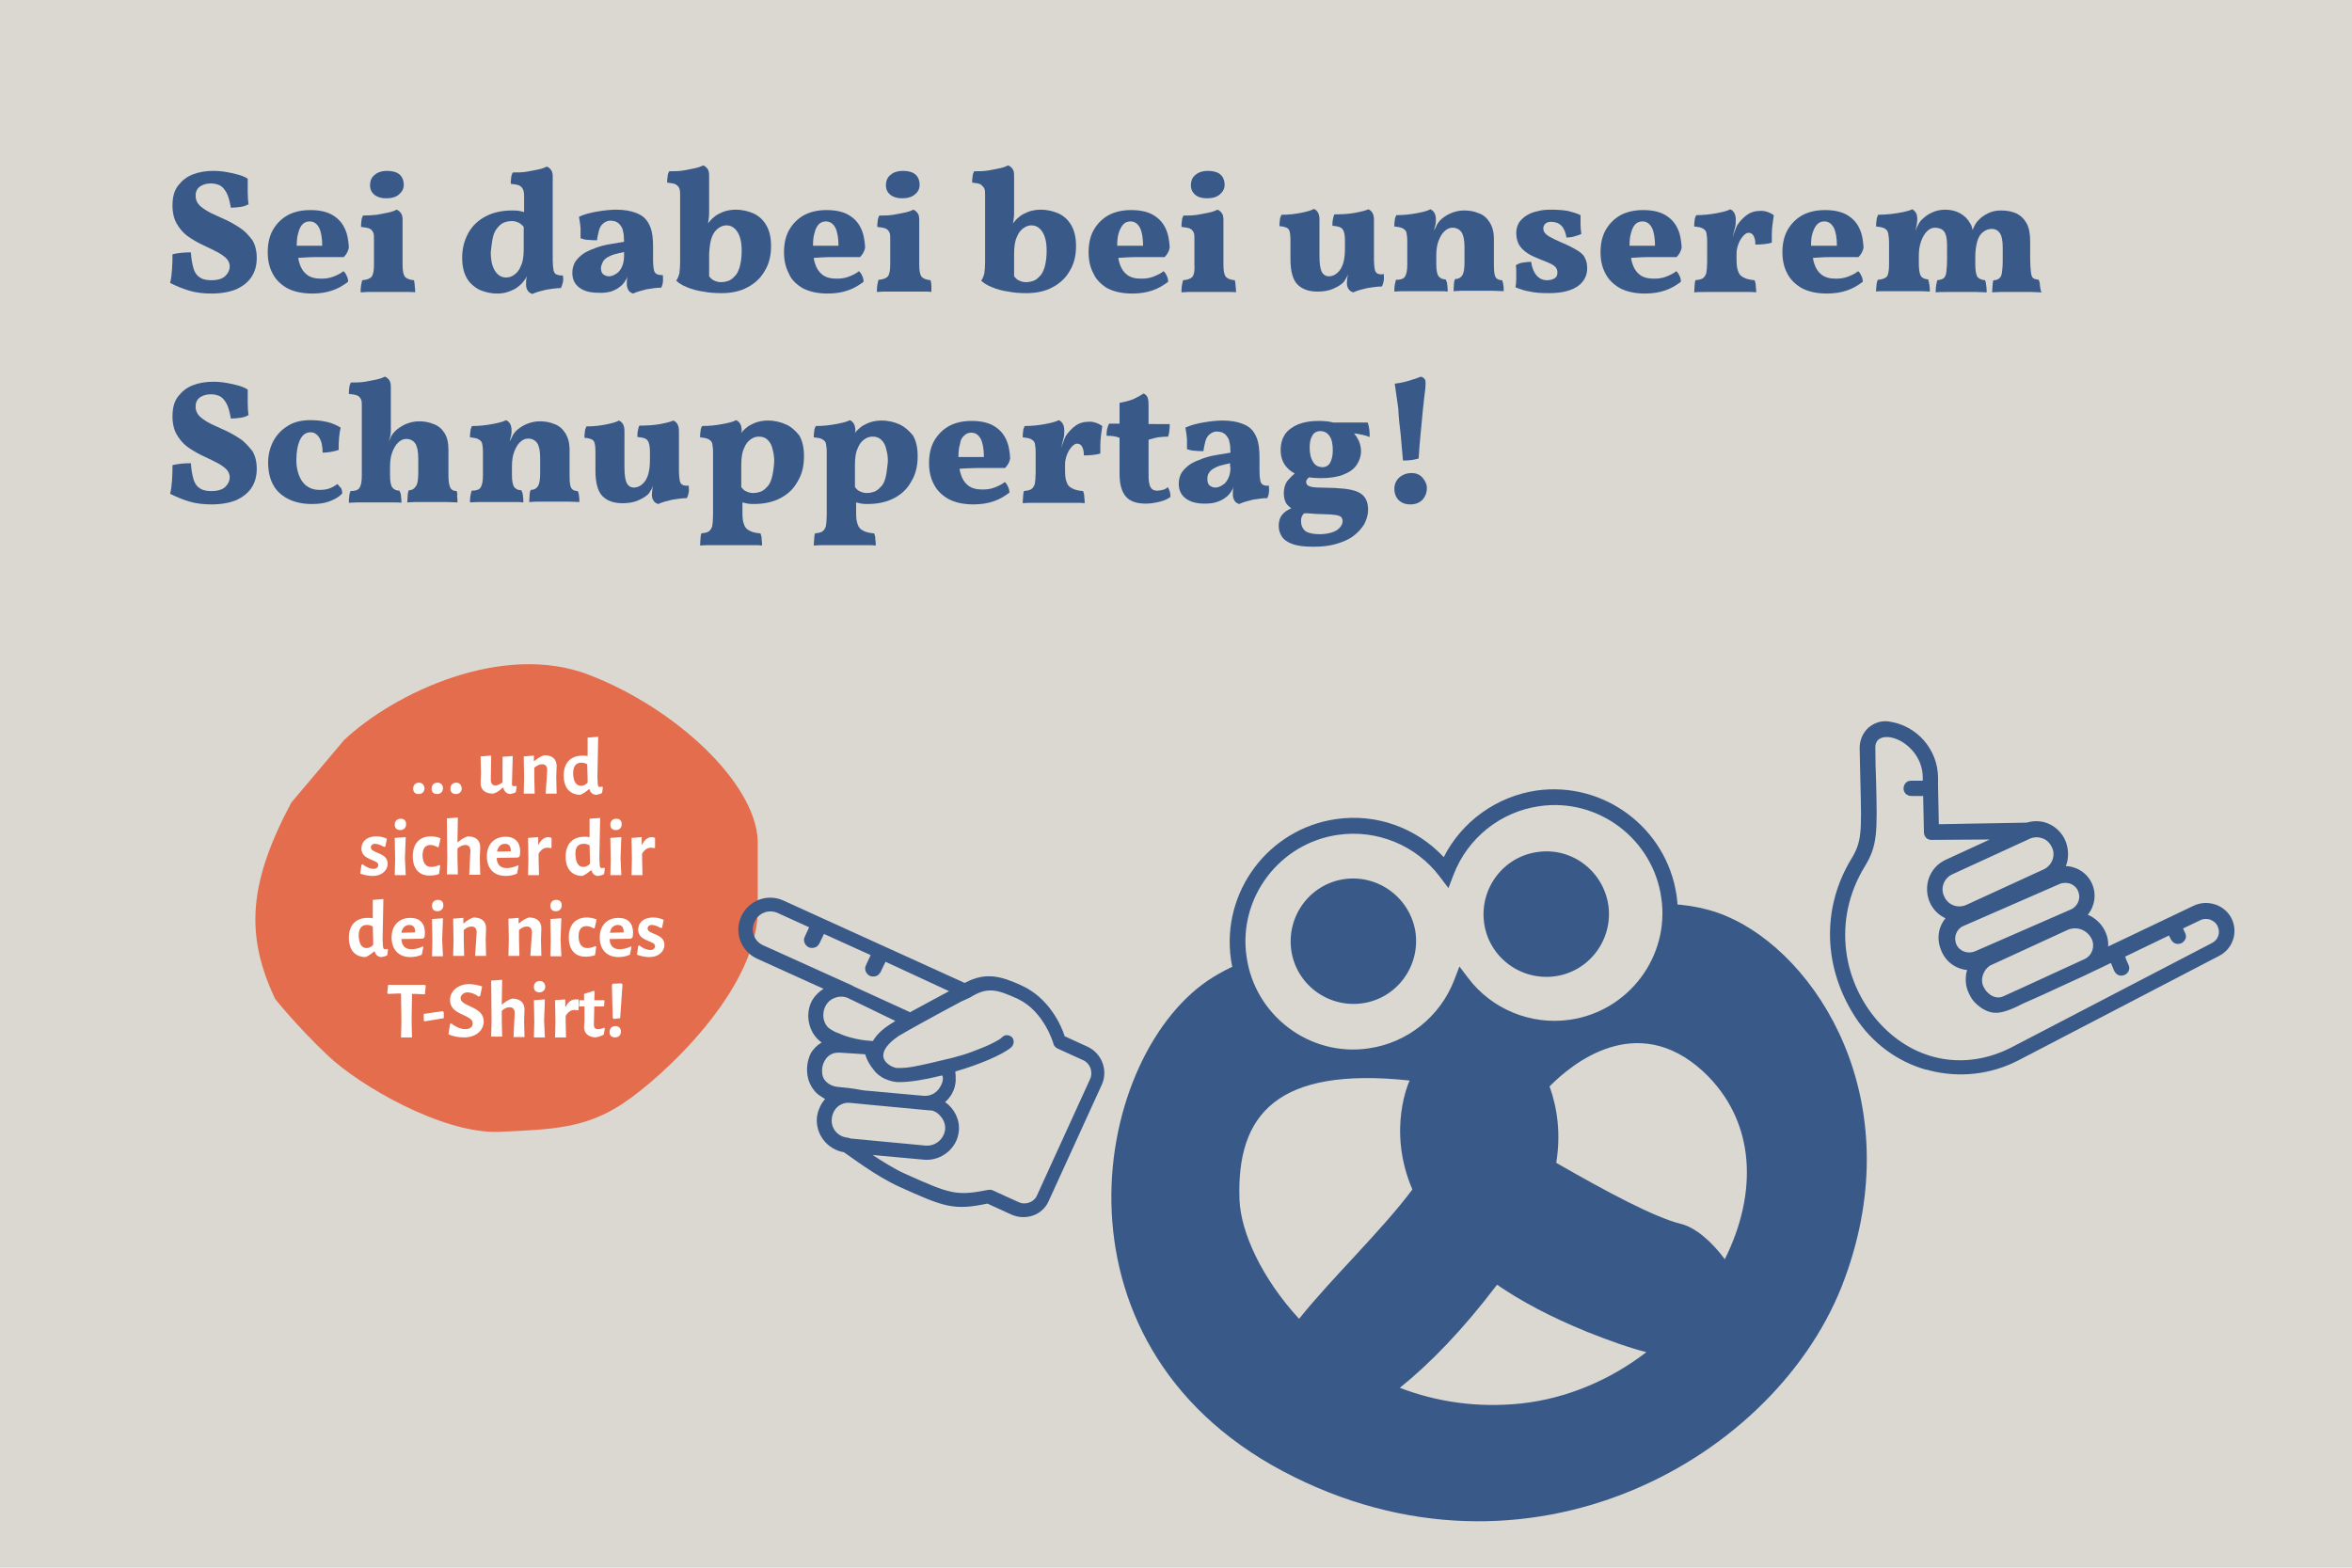 <?xml version="1.0" encoding="UTF-8"?>
<!-- Generator: Adobe Illustrator 27.7.0, SVG Export Plug-In . SVG Version: 6.00 Build 0)  -->
<svg xmlns="http://www.w3.org/2000/svg" xmlns:xlink="http://www.w3.org/1999/xlink" version="1.1" id="Ebene_1" x="0px" y="0px" viewBox="0 0 600 400" style="enable-background:new 0 0 600 400;" xml:space="preserve">
<style type="text/css">
	.st0{fill:#DBD8D2;}
	.st1{fill:#E46D4D;}
	.st2{fill:#FFFFFF;}
	.st3{fill:#395A88;}
	.st4{fill:#DAD8D0;}
</style>
<rect class="st0" width="600" height="400"></rect>
<g>
	<g>
		<path class="st1" d="M159,281.5c9.5-6.3,35-29.2,34.3-50.3l0-16.8c-0.7-14.8-21-33.7-43-42.2c-22-8.5-49.6,4.5-62.5,16.6l-13.5,16    c-10.9,20.5-11.8,33.8-4.1,50.1c0,0,5.3,6.7,13.4,14.4c8.1,7.7,29.1,19.9,43.5,19.5C141.4,288.2,149.5,287.8,159,281.5"></path>
		<path class="st2" d="M157,261.8c-0.9,0-1.5,0.6-1.5,1.5s0.5,1.4,1.4,1.4s1.5-0.6,1.5-1.5C158.4,262.4,157.9,261.8,157,261.8     M158.8,251.2l-0.3-0.3l-2.2,0.1l-0.2,0.3l0.2,8.4l0.3,0.3l1.6-0.2L158.8,251.2z M152.6,262.6c-0.7,0-1.1-0.3-1.1-1.2l0.1-4.6h2.5    l0.1-1.5l-0.1-0.1h-2.5l0.1-2.2l-0.2-0.2l-2.5,0.8v1.6h-1.2l-0.1,1.5l0.1,0.1h1.3l0,3.6L149,262c0,1.6,0.9,2.5,2.8,2.7    c0.7-0.1,1.5-0.3,2.2-0.7l0.3-1.6l-0.2-0.2C153.5,262.5,153,262.6,152.6,262.6 M146.8,255c-0.9,0-1.8,0.5-2.5,1.9h-0.1l0-1.9    l-2.6,0.2l0.1,5.5l-0.1,4h2.8l-0.1-4.2v-1.3c0.7-1.1,1.4-1.5,2.2-1.5c0.2,0,0.5,0,0.8,0.1l0.3-0.1V255    C147.1,255,146.9,255,146.8,255 M138.8,260.4l0.2-5.4l-2.8,0.2l0.1,5.5l-0.1,4h2.8L138.8,260.4z M137.7,250.3    c-0.9,0-1.5,0.6-1.5,1.5c0,0.9,0.5,1.4,1.4,1.4s1.5-0.6,1.5-1.5C139,250.8,138.5,250.3,137.7,250.3 M131,264.6h2.8l-0.1-4.2    l0.1-2.8c0-1.8-1.1-2.8-3.2-2.8c-0.9,0.3-1.7,0.8-2.5,1.5H128l0.1-6.3l-2.8,0.2l0.1,10.3l-0.1,4h2.8l-0.1-4.2l0-2.4    c0.7-0.6,1.3-0.9,2-0.9c0.9,0,1.3,0.6,1.3,1.5L131,264.6z M119.7,251.1c-2.9,0-4.9,1.8-4.9,4.1c0,3.9,5.8,3.6,5.8,5.9    c0,0.8-0.6,1.5-1.9,1.5c-1,0-2.4-0.5-3.6-1.5l-0.3,0.2l-0.4,2.6c1.3,0.6,2.7,0.8,4,0.8c3,0,5-1.8,5-4.1c0-3.9-5.9-3.7-5.9-5.9    c0-0.7,0.7-1.5,1.8-1.5c0.8,0,1.9,0.4,2.8,1.1l0.4-0.2l0.5-2.4C121.8,251.3,120.6,251.1,119.7,251.1 M113.2,258.3L113,258    l-4.9,0.7v1.7l0.2,0.2l4.9-0.8V258.3z M108.6,251.5l-0.2-0.2H99l-0.2,2.1l0.2,0.2l2.5-0.1h0.8l0.1,7.2l-0.1,4h2.8l-0.1-4.2    l0.1-6.9h0.8l2.5,0.1L108.6,251.5z"></path>
		<path class="st2" d="M166.6,234.1c-2.4,0-3.8,1.3-3.8,3.1c0,3.1,4.3,2.7,4.3,4.2c0,0.5-0.4,1-1.2,1s-1.9-0.4-2.8-1.2l-0.3,0.2    l-0.3,2.2c1.1,0.4,2.2,0.6,3.1,0.6c2.6,0,3.9-1.6,3.9-3.1c0-3-4.3-2.6-4.3-4.2c0-0.5,0.4-0.9,1.1-0.9c0.6,0,1.4,0.3,2.3,0.8    l0.3-0.1l0.4-2C168.5,234.3,167.5,234.1,166.6,234.1 M159.1,237.9l-3.5,0.1c0.2-1.3,1-2,2-2c0.9,0,1.5,0.5,1.5,1.7L159.1,237.9z     M161,239.5l0.4-0.4c0-0.3,0.1-0.8,0.1-1.1c0-2.4-1.3-3.8-3.7-3.8c-2.9,0-4.8,1.9-4.8,5c0,3.1,1.8,5,4.8,5c1,0,2-0.2,2.9-0.6    l0.4-2l-0.2-0.1c-1,0.5-2,0.7-2.8,0.7c-1.7,0-2.5-0.9-2.6-2.6L161,239.5z M149.7,234.1c-2.9,0-4.6,1.9-4.6,5.1    c0,3.1,1.6,4.9,4.2,4.9c0.8,0,1.8-0.1,2.5-0.4l0.3-2.1l-0.2-0.2c-0.7,0.3-1.4,0.5-2.1,0.5c-1.4,0-2.2-1.1-2.2-3    c0-1.7,0.7-2.6,2-2.6c0.6,0,1.2,0.2,1.9,0.6l0.2-0.1l0.5-2.2C151.5,234.3,150.5,234.1,149.7,234.1 M143,239.7l0.2-5.4l-2.8,0.2    l0.1,5.5l-0.1,4h2.8L143,239.7z M141.9,229.6c-0.9,0-1.5,0.6-1.5,1.5c0,0.9,0.5,1.4,1.4,1.4s1.5-0.6,1.5-1.5    C143.3,230.1,142.8,229.6,141.9,229.6 M135.3,243.9h2.8l-0.1-4.2l0.1-2.8c0-1.8-1.1-2.8-3.2-2.8c-0.9,0.3-1.7,0.8-2.5,1.5h-0.1    v-1.4l-2.6,0.2l0.1,5.5l-0.1,4h2.8l-0.1-4.2v-2.4c0.7-0.6,1.3-0.9,2-0.9c0.9,0,1.3,0.6,1.3,1.5L135.3,243.9z M121.2,243.9h2.8    l-0.1-4.2l0.1-2.8c0-1.8-1.1-2.8-3.2-2.8c-0.9,0.3-1.7,0.8-2.5,1.5h-0.1v-1.4l-2.6,0.2l0.1,5.5l-0.1,4h2.8l-0.1-4.2v-2.4    c0.7-0.6,1.3-0.9,2-0.9c0.9,0,1.3,0.6,1.3,1.5L121.2,243.9z M112.8,239.7l0.2-5.4l-2.8,0.2l0.1,5.5l-0.1,4h2.8L112.8,239.7z     M111.7,229.6c-0.9,0-1.5,0.6-1.5,1.5c0,0.9,0.5,1.4,1.4,1.4c0.9,0,1.5-0.6,1.5-1.5C113.1,230.1,112.6,229.6,111.7,229.6     M105.9,237.9l-3.5,0.1c0.2-1.3,1-2,2-2c0.9,0,1.5,0.5,1.5,1.7L105.9,237.9z M107.9,239.5l0.4-0.4c0-0.3,0.1-0.8,0.1-1.1    c0-2.4-1.3-3.8-3.7-3.8c-2.9,0-4.8,1.9-4.8,5c0,3.1,1.8,5,4.8,5c1,0,2-0.2,2.9-0.6l0.4-2l-0.2-0.1c-1,0.5-2,0.7-2.8,0.7    c-1.7,0-2.5-0.9-2.6-2.6L107.9,239.5z M93.6,236c0.5,0,1,0.1,1.5,0.4l0.1,3.6l0,1.1c-0.6,0.6-1.1,0.8-1.7,0.8c-1.2,0-1.9-1-2-3.1    C91.5,236.8,92.3,236,93.6,236 M97.6,239.7l0.2-10.3l-2.7,0.2l0,4.7c-0.5-0.1-0.9-0.1-1.3-0.1c-3,0-4.8,1.8-4.8,5.1    c0,3,1.5,4.9,4.3,4.9c0.8-0.4,1.4-0.8,2.1-1.4h0.2c0.2,0.8,0.8,1.4,1.7,1.4c0.6-0.1,1.1-0.2,1.5-0.5l0.2-1.4l-0.2-0.2    c-0.3,0.1-0.4,0.1-0.6,0.1c-0.3,0-0.4-0.2-0.5-0.6L97.6,239.7z"></path>
		<path class="st2" d="M166.3,213.6c-0.9,0-1.8,0.5-2.5,1.9h-0.1l0-1.9l-2.6,0.2l0.1,5.5l-0.1,4h2.8l-0.1-4.2v-1.3    c0.7-1.1,1.4-1.5,2.2-1.5c0.2,0,0.5,0,0.8,0.1l0.3-0.1v-2.5C166.6,213.6,166.5,213.6,166.3,213.6 M158.3,219l0.2-5.4l-2.8,0.2    l0.1,5.5l-0.1,4h2.8L158.3,219z M157.2,208.9c-0.9,0-1.5,0.6-1.5,1.5s0.5,1.4,1.4,1.4s1.5-0.6,1.5-1.5    C158.6,209.4,158.1,208.9,157.2,208.9 M148.9,215.3c0.5,0,1,0.1,1.5,0.4l0.1,3.6l0,1.1c-0.6,0.6-1.1,0.8-1.7,0.8    c-1.2,0-1.9-1-2-3.1C146.7,216.1,147.5,215.3,148.9,215.3 M152.9,219l0.2-10.3l-2.7,0.2l0,4.7c-0.5-0.1-0.9-0.1-1.3-0.1    c-3,0-4.8,1.8-4.8,5.1c0,3,1.5,4.9,4.3,4.9c0.8-0.4,1.4-0.8,2.1-1.4h0.2c0.2,0.8,0.8,1.4,1.7,1.4c0.6-0.1,1.1-0.2,1.5-0.5l0.2-1.4    l-0.2-0.2c-0.3,0.1-0.4,0.1-0.6,0.1c-0.3,0-0.4-0.2-0.5-0.6L152.9,219z M139.9,213.6c-0.9,0-1.8,0.5-2.5,1.9h-0.1l0-1.9l-2.6,0.2    l0.1,5.5l-0.1,4h2.8l-0.1-4.2v-1.3c0.7-1.1,1.4-1.5,2.2-1.5c0.2,0,0.5,0,0.8,0.1l0.3-0.1v-2.5C140.2,213.6,140,213.6,139.9,213.6     M130.3,217.2l-3.5,0.1c0.2-1.3,1-2,2-2c0.9,0,1.5,0.5,1.5,1.7L130.3,217.2z M132.2,218.8l0.4-0.4c0-0.3,0.1-0.8,0.1-1.1    c0-2.4-1.3-3.8-3.7-3.8c-2.9,0-4.8,1.9-4.8,5c0,3.1,1.8,5,4.8,5c1,0,2-0.2,2.9-0.6l0.4-2l-0.2-0.1c-1,0.5-2,0.7-2.8,0.7    c-1.7,0-2.5-0.9-2.6-2.6L132.2,218.8z M119.7,223.2h2.8l-0.1-4.2l0.1-2.8c0-1.8-1.1-2.8-3.2-2.8c-0.9,0.3-1.7,0.8-2.5,1.5h-0.1    l0.1-6.3l-2.8,0.2l0.1,10.3l-0.1,4h2.8l-0.1-4.2l0-2.4c0.7-0.6,1.3-0.9,2-0.9c0.9,0,1.3,0.6,1.3,1.5L119.7,223.2z M109.9,213.4    c-2.9,0-4.6,1.9-4.6,5.1c0,3.1,1.6,4.9,4.2,4.9c0.8,0,1.8-0.1,2.5-0.4l0.3-2.1l-0.2-0.2c-0.7,0.3-1.4,0.5-2.1,0.5    c-1.4,0-2.2-1.1-2.2-3c0-1.7,0.7-2.6,2-2.6c0.6,0,1.2,0.2,1.9,0.6l0.2-0.1l0.5-2.2C111.8,213.6,110.8,213.4,109.9,213.4     M103.3,219l0.2-5.4l-2.8,0.2l0.1,5.5l-0.1,4h2.8L103.3,219z M102.2,208.9c-0.9,0-1.5,0.6-1.5,1.5s0.5,1.4,1.4,1.4    c0.9,0,1.5-0.6,1.5-1.5C103.6,209.4,103.1,208.9,102.2,208.9 M96,213.4c-2.4,0-3.8,1.3-3.8,3.1c0,3.1,4.3,2.7,4.3,4.2    c0,0.5-0.4,1-1.2,1c-0.8,0-1.9-0.4-2.8-1.2l-0.3,0.2l-0.3,2.2c1.1,0.4,2.2,0.6,3.1,0.6c2.6,0,3.9-1.6,3.9-3.1c0-3-4.3-2.6-4.3-4.2    c0-0.5,0.4-0.9,1.1-0.9c0.6,0,1.4,0.3,2.3,0.8l0.3-0.1l0.4-2C97.9,213.6,96.9,213.4,96,213.4"></path>
		<path class="st2" d="M148.3,194.6c0.5,0,1,0.1,1.5,0.4l0.1,3.6l0,1.1c-0.6,0.6-1.1,0.8-1.7,0.8c-1.2,0-1.9-1-2-3.1    C146.2,195.4,147,194.6,148.3,194.6 M152.4,198.3l0.2-10.3l-2.7,0.2l0,4.7c-0.5-0.1-0.9-0.1-1.3-0.1c-3,0-4.8,1.8-4.8,5.1    c0,3,1.5,4.9,4.3,4.9c0.8-0.4,1.4-0.8,2.1-1.4h0.2c0.2,0.8,0.8,1.4,1.7,1.4c0.6-0.1,1.1-0.2,1.5-0.5l0.2-1.4l-0.2-0.2    c-0.3,0.1-0.4,0.1-0.6,0.1c-0.3,0-0.4-0.2-0.5-0.6L152.4,198.3z M139.2,202.5h2.8l-0.1-4.2l0.1-2.8c0-1.8-1.1-2.8-3.2-2.8    c-0.9,0.3-1.7,0.8-2.5,1.5h-0.1v-1.4l-2.6,0.2l0.1,5.5l-0.1,4h2.8l-0.1-4.2v-2.4c0.7-0.6,1.3-0.9,2-0.9c0.9,0,1.3,0.6,1.3,1.5    L139.2,202.5z M130.8,192.9l-2.6,0.2v6.5c-0.6,0.5-1.2,0.8-1.8,0.8c-0.8,0-1.2-0.5-1.2-1.5l0.1-6.1l-2.7,0.2l0.1,4.3l-0.1,2.4    c0,1.8,1.1,2.8,3.2,2.8c0.8-0.2,1.6-0.7,2.4-1.5h0.2c0.2,0.9,0.8,1.5,1.7,1.6c0.6-0.1,1.1-0.2,1.5-0.5l0.2-1.4l-0.2-0.2    c-0.2,0.1-0.4,0.1-0.5,0.1c-0.4,0-0.5-0.2-0.5-0.6L130.8,192.9z M116.4,199.7c-0.9,0-1.5,0.6-1.5,1.5c0,0.9,0.5,1.4,1.4,1.4    c0.9,0,1.5-0.6,1.5-1.5C117.7,200.3,117.2,199.7,116.4,199.7 M111.6,199.7c-0.9,0-1.5,0.6-1.5,1.5c0,0.9,0.5,1.4,1.4,1.4    s1.5-0.6,1.5-1.5C113,200.3,112.5,199.7,111.6,199.7 M106.9,199.7c-0.9,0-1.5,0.6-1.5,1.5c0,0.9,0.5,1.4,1.4,1.4    c0.9,0,1.5-0.6,1.5-1.5C108.2,200.3,107.7,199.7,106.9,199.7"></path>
	</g>
	<path class="st3" d="M440,321.3c-3.3-4.5-7.5-8.1-11.1-9c-6.7-1.6-19.2-8.3-31.9-15.6c1.2-7.4,0.3-13.9-1.7-19.5   c5.5-5.6,22.1-19.5,39.2-3.8C448.2,286.2,448.3,304.7,440,321.3 M388.1,358.1c-11.5,1.2-21.9-0.5-31-4c7.6-6.1,16-14.7,24.8-26.3   c6.1,4.2,13.6,8.2,22.9,12c5.8,2.3,10.8,4.1,15.2,5.2C410.9,352,399.9,356.8,388.1,358.1 M316.2,306.1c-0.8-21.8,9.6-34,43.4-30.4   c0,0-5.9,12.4,0.7,27.8c-8,10.7-20.5,22.5-28.9,33C321.9,326.2,316.5,314.4,316.2,306.1 M440.3,233.7c-23.1-9.7-57.1,5.2-63.6,20.5   c0,0-36.6-23.7-67.2-4.9c-30.6,18.8-44.6,93,17.8,126.1c62.5,33.1,126.7-3.5,143.3-49.2C487.4,280.5,463.4,243.4,440.3,233.7"></path>
	<path class="st4" d="M392.4,203.7c-11,1.6-19.8,9-23.5,18.8c-6.3-8.3-16.7-13.1-27.8-11.5c-16.2,2.3-27.4,17.2-25.1,33.4   c2.3,16.2,17.2,27.4,33.4,25.1c11-1.6,19.8-9,23.5-18.8c6.3,8.3,16.7,13.1,27.8,11.5c16.2-2.3,27.4-17.2,25.1-33.4   C423.5,212.6,408.5,201.4,392.4,203.7"></path>
	<path class="st3" d="M372.3,246.6l2.2,2.9c6,8,16,12.1,25.9,10.7c15-2.1,25.6-16.1,23.4-31.1c-2.1-15-16.1-25.6-31.1-23.4   c-9.9,1.4-18.3,8.1-21.9,17.5l-1.3,3.4l-2.2-2.9c-6-8-16-12.1-25.9-10.7c-15,2.1-25.6,16.1-23.4,31.1c2.1,15,16.1,25.6,31.1,23.4   c9.9-1.4,18.3-8.1,21.9-17.5L372.3,246.6z M400.9,264.2c-10.3,1.5-20.5-2.2-27.5-9.7c-4.6,9.1-13.5,15.5-23.7,17   c-17.2,2.4-33.2-9.6-35.7-26.8c-2.4-17.2,9.6-33.2,26.8-35.7c10.3-1.5,20.5,2.2,27.5,9.7c4.6-9.1,13.5-15.5,23.7-17   c17.2-2.4,33.2,9.6,35.7,26.8C430.2,245.7,418.2,261.7,400.9,264.2"></path>
	<path class="st3" d="M361.1,237.9c1.2,8.8-4.9,16.9-13.6,18.1c-8.8,1.2-16.9-4.9-18.1-13.6c-1.2-8.8,4.9-16.9,13.6-18.1   C351.7,223.1,359.8,229.2,361.1,237.9"></path>
	<path class="st3" d="M410.3,231c1.2,8.8-4.9,16.9-13.6,18.1c-8.8,1.2-16.9-4.9-18.1-13.6c-1.2-8.8,4.9-16.9,13.6-18.1   C400.9,216.1,409,222.2,410.3,231"></path>
	<path class="st3" d="M216.4,290.3c-2.7-0.2-4.5-2.4-4.2-4.9c0.1-1.1,0.6-2.3,1.6-3.1c0.2-0.2,0.4-0.3,0.6-0.4   c0.7-0.4,1.5-0.6,2.5-0.5l5.1,0.5l14.9,1.4c0.4,0,1,0,1.5,0.3c0.7,0.3,1.2,0.8,1.6,1.3c0.8,0.9,1.2,2.1,1.1,3.3   c-0.3,2.4-2.4,4.3-5,4.1l-19.1-1.8C216.8,290.4,216.6,290.4,216.4,290.3 M230.9,299.5c-2.9-1.3-5.8-3.2-8.3-4.8l13.1,1.2   c4.4,0.4,8.5-2.9,8.9-7.3c0.3-3-1.2-5.8-3.5-7.4c1.5-1.3,2.5-3.1,2.7-5.3l0-0.4c0-0.7,0-1.4-0.1-2.1c6.2-1.8,12.1-4.3,14.3-6.2   c0.7-0.7,0.8-1.8,0.2-2.5c-0.7-0.7-1.8-0.8-2.5-0.1c-0.5,0.5-1.2,0.9-1.8,1.2c-1.8,1-3.7,1.7-5.5,2.4c-1.8,0.7-3.5,1.2-5.4,1.7   c-2,0.5-3.9,0.9-5.9,1.4c-2.8,0.6-5.4,1.3-8.2,1.2c-0.2,0-0.4,0-0.6-0.1c-1.4-0.4-2.6-1.4-2.9-2.5c-0.4-1.8,1.1-3.7,3.9-5.6   c2.7-1.6,9.6-5.4,16-8.8l2-0.9l0.2-0.1c4.4-2.8,6.9-2,12,0.3l0.2,0.1c6.7,3.2,9,11.3,9,11.3c0.1,0.6,0.5,1,1,1.3l6.6,3   c1.8,0.8,2.6,3,1.8,4.8l-13.6,29.8c-0.7,1.6-2.9,2.5-4.7,1.6l-6.6-3c-0.3-0.2-0.7-0.1-1.1-0.1C243.9,305.2,242.5,304.7,230.9,299.5    M242.1,252.9c-3.4,1.8-7,3.8-10,5.4c-0.1-0.1-0.2-0.1-0.3-0.2l-14-6.4c-0.2-0.1-0.2-0.1-0.3-0.2l-22.8-10.3c-2.3-1-3.3-3.7-2.2-6   c1-2.3,3.7-3.3,6-2.2l7.9,3.6l-1.1,2.4c-0.5,1,0,2.2,1,2.7c0.7,0.3,1.5,0.2,2.1-0.2c0.2-0.2,0.4-0.4,0.6-0.7l1.2-2.5l11.9,5.4   l-1.2,2.6c-0.5,1,0,2.2,1,2.7c0.7,0.3,1.5,0.2,2.1-0.2c0.2-0.2,0.4-0.4,0.6-0.7l1.3-2.7L242.1,252.9z M211.1,262   c-2-2.3-1.1-6.4,1.9-7.4c1-0.4,2.2-0.4,3.2,0l12.2,5.9c-0.4,0.3-0.8,0.5-1.1,0.7c-2.4,1.5-3.8,3-4.6,4.4c-0.1,0-0.2,0-0.3,0   c-1.9-0.1-3.7-0.4-5.5-0.9c-1.1-0.3-2.2-0.7-3.3-1.2c-0.3-0.1-0.6-0.2-0.9-0.4C212.1,262.8,211.6,262.5,211.1,262 M211.3,269.5   c0.9-0.8,2.1-1,3.2-0.9l6.2,0.4c0.4,1.4,1.2,2.8,2.2,4c0.7,1,1.8,1.8,2.9,2.3c0.1,0,0.2,0.1,0.3,0.1c0.9,0.4,1.8,0.6,2.8,0.7   c0.1,0,0.3,0,0.4,0c0.1,0,0.1,0,0.2,0c2.6,0,6.4-0.6,10.4-1.6c0.2,0,0.4-0.1,0.5-0.1c0.5,1.2-0.4,2.9-1.2,3.8   c-0.9,1-2.2,1.5-3.6,1.4c0,0-13.2-1.2-13.2-1.2c-0.9-0.1-1.8-0.1-2.8-0.3c-1.1-0.2-2.1-0.4-3.2-0.5c-1-0.1-1.9-0.2-2.9-0.3   c-1.4-0.2-2.6-0.9-3.3-2c-0.5-0.8-0.6-2.1-0.4-3.1C210,271.2,210.5,270.2,211.3,269.5 M208.4,285.1c-0.4,4.4,2.7,8.2,6.9,8.9   c1.8,1.2,8,6,14.1,8.8c11.5,5.2,13.9,6.1,22.5,4.3l6.1,2.8c3.6,1.6,7.9,0.2,9.5-3.4l13.6-29.8c1.6-3.6,0-7.9-3.6-9.6l-5.9-2.7   c-0.8-2.6-3.9-9.7-10.9-12.9l-0.2-0.1c-5.1-2.3-9-3.5-14.4-0.6l-46.2-21c-4.1-1.9-8.9-0.1-10.8,4c-1.9,4.1-0.1,8.9,4,10.8l17,7.7   c-1.3,0.8-2.5,2-3.2,3.5c-1.6,3.6-0.4,8,2.7,10.2c-0.3,0.2-0.6,0.4-0.9,0.6c-1,0.8-1.9,1.9-2.3,3.2c-0.7,2-0.7,4.2,0,6.2   c0.4,1,0.9,1.8,1.6,2.6c0.4,0.4,0.7,0.7,1.2,1c0.1,0.1,1.2,0.8,1.3,0.8C209.4,281.6,208.6,283.4,208.4,285.1"></path>
	<path class="st3" d="M506,251.8C506,251.8,506,251.8,506,251.8c0,0.1,0,0.1,0.1,0.1c0.2,0.4,0.4,0.8,0.8,1.2   c0.8,0.8,1.7,1.4,2.9,1.4c1,0,1.8-0.6,2.6-0.9c0.6-0.3,1.2-0.5,1.7-0.8l0.3-0.1l17.4-8c1.9-0.9,2.7-3.2,1.8-5.1   c-1.1-2.3-3.7-3.3-6-2.4l-20,9.2c-0.7,0.5-1.3,1.2-1.6,2C505.5,249.5,505.5,250.7,506,251.8 M499.1,241c0.8,1.8,3,2.5,4.8,1.7   l24.5-10.7c1.8-0.9,2.5-3,1.7-4.7c-0.4-0.9-1.2-1.6-2.2-1.9c-0.8-0.2-1.8-0.2-2.6,0.2l-24.5,10.7C499,237.1,498.3,239.3,499.1,241    M496,228.8c1,2.2,3.6,3.1,5.8,2l19.6-9c2.1-1,3.1-3.6,2-5.7c-0.6-1.2-1.5-2-2.7-2.3c-1-0.3-2.1-0.2-3.1,0.3l-19.6,9   C495.9,224.1,494.9,226.6,496,228.8 M471,242.9c0.9,6.9,4.1,13.5,8.8,18.5c9,9.6,21.8,11.8,33.4,5.8l51.1-26.6   c1.6-0.8,2.2-2.7,1.4-4.3c-0.4-0.9-1.2-1.4-2-1.7c-0.8-0.2-1.7-0.2-2.4,0.2l-4.4,2.1l0.5,1.1c0.6,1.1,0,2.1-0.8,2.6   c-0.8,0.4-1.9,0.4-2.6-0.6c-0.1-0.1-0.1-0.1-0.4-0.7l-0.3-0.6l-11.2,5.4c0.1,0.2,0.2,0.3,0.2,0.5c0.2,0.5,0.4,1,0.7,1.6   c0.5,1.1-0.1,2.1-0.9,2.5c-0.8,0.4-1.9,0.4-2.6-0.7c-0.1-0.1-0.1-0.1-0.5-1.1l-0.5-1.2c-2.7,1.3-3.9,1.9-4.6,2.2   c-1.4,0.7-1.4,0.7-8.4,3.9c-2.3,1.1-5.4,2.5-9.5,4.3c-1.5,0.8-5,2.5-7,2.3c-0.1,0-0.3,0-0.4,0c-1.7-0.2-3.3-1.1-4.8-2.6   c-0.7-0.7-1.2-1.6-1.6-2.5c-0.6-1.2-1.1-3.4-0.4-5.8c-3-0.3-5.5-2.2-6.6-5c-1.2-2.8-0.8-5.9,1.1-8.2c-2.8-1.3-4.6-4-4.7-7.2   c-0.1-3.3,1.7-6.3,4.7-7.7l11.3-5.2l-14.8,0.1l0,0c0,0-0.1,0-0.1,0c-0.2,0-0.4,0-0.6-0.1c-0.1,0-0.2-0.1-0.3-0.1l0,0c0,0,0,0,0,0   l0,0c-0.6-0.3-1-1-1-1.7l-0.2-9.3c-0.3,0-0.5,0-0.8,0c-0.6,0-1.4,0-2.2,0c-1.3,0-2-1-2-1.9c0-1,0.7-2,1.9-2l3,0l0-0.8   c0-3.8-2.1-7.2-5.4-9.2c-2.1-1.2-4.3-1.5-5.6-0.7c-0.7,0.4-1.1,1.2-1.1,2.2c0,3.3,0.1,6.2,0.2,8.8c0.3,12.8,0.4,16.2-2.9,21.6   C471.6,227.8,470,235.3,471,242.9 M472.3,219.1c2.7-4.4,2.6-7,2.3-19.3c-0.1-2.6-0.1-5.5-0.2-9c0-1.9,0.8-3.8,2.2-5.1   c1.5-1.3,3.4-1.9,5.3-1.6c7.1,1,12.4,7.1,12.5,14.2c0,0.3,0,0.6,0,0.9c0,0.5,0,0.9,0,1.3l0.2,9.8l22.4-0.4c4.4-1.3,8,1,9.6,4   c1.1,2.1,1.3,4.9,0.4,7.1c0.6,0,1.3,0.1,1.9,0.3c2.1,0.6,3.8,2.1,4.7,4c1.3,2.8,0.8,5.9-1,8.1c3.3,1.4,5.4,4.7,5.2,8.1l21.8-10.4   c3.6-1.7,8-0.2,9.7,3.3c1.7,3.5,0.3,7.7-3.2,9.5l-51.1,26.6c-7.1,3.7-15.2,4.6-22.9,2.6c-0.3-0.1-0.6-0.2-0.9-0.2   c-7.3-2.1-13.6-6.8-17.8-13.2C465.1,247,464.6,231.8,472.3,219.1"></path>
</g>
<g>
	<path class="st3" d="M61.3,58.2c-1.2-0.8-2.4-1.5-3.7-2.1c-1.3-0.6-2.6-1.2-3.7-1.7c-1.2-0.6-2.1-1.2-2.9-1.9   c-0.7-0.7-1.1-1.5-1.1-2.6c0-1,0.4-1.8,1.1-2.3c0.7-0.5,1.7-0.8,2.8-0.8c0.9,0,1.6,0.2,2.3,0.5c0.7,0.4,1.2,1,1.7,1.9   c0.5,0.9,0.8,2.2,1.1,3.8c0.7,0,1.5-0.1,2.4-0.2c0.9-0.1,1.6-0.4,2.1-0.7c-0.1-0.7-0.2-1.7-0.2-2.9c0-1.2,0-2.4,0-3.6   c-0.6-0.4-1.3-0.7-2.3-1c-1-0.3-2-0.5-3.1-0.7c-1.1-0.2-2.3-0.3-3.4-0.3c-1.9,0-3.7,0.3-5.2,0.9c-1.6,0.6-2.8,1.6-3.8,2.9   c-1,1.3-1.4,3-1.4,5.1c0,1.8,0.4,3.4,1.1,4.6c0.7,1.2,1.6,2.3,2.7,3.1c1.1,0.8,2.3,1.5,3.5,2.1c1.2,0.6,2.4,1.1,3.5,1.7   c1.1,0.5,2,1.1,2.7,1.7c0.7,0.6,1.1,1.4,1.1,2.3s-0.4,1.7-1.1,2.4c-0.7,0.7-1.9,1.1-3.6,1.1c-1.2,0-2.2-0.2-2.9-0.7   c-0.7-0.4-1.3-1.2-1.6-2.2c-0.3-1-0.6-2.4-0.7-4.2c-0.7,0-1.5,0-2.4,0.1c-0.8,0.1-1.6,0.2-2.3,0.4c0,1.1,0,2.3-0.1,3.6   c-0.1,1.3-0.2,2.5-0.5,3.7c1.6,0.8,3.3,1.5,5,2c1.7,0.5,3.6,0.7,5.5,0.7c2.6,0,4.7-0.4,6.4-1.1c1.7-0.8,3-1.8,3.9-3.2   c0.9-1.4,1.3-3,1.3-4.8c0-1.8-0.4-3.3-1.1-4.5C63.4,60,62.5,59,61.3,58.2z"></path>
	<path class="st3" d="M81.2,65.6c1.2,0,2.4,0,3.5,0c1.1,0,2.1,0,3,0c0.6-0.6,1.1-1.4,1.3-2.4c-0.1-1.9-0.4-3.6-1.1-5   c-0.7-1.5-1.8-2.6-3.2-3.4c-1.4-0.8-3.3-1.2-5.5-1.2c-2.2,0-4.1,0.4-5.8,1.3c-1.6,0.9-2.9,2.2-3.8,3.8c-0.9,1.6-1.3,3.5-1.3,5.7   c0,2,0.4,3.8,1.2,5.3c0.8,1.6,2,2.8,3.7,3.8c1.7,0.9,3.8,1.4,6.5,1.4c1.9,0,3.7-0.3,5.1-0.8c1.5-0.5,2.8-1.3,4-2.2   c0-0.5-0.1-1.1-0.4-1.6c-0.2-0.5-0.5-0.9-0.8-1.1c-0.7,0.6-1.6,1-2.6,1.4c-1,0.4-2.1,0.5-3.1,0.5c-1.5,0-2.7-0.3-3.6-1   c-0.9-0.7-1.5-1.6-1.9-2.9c-0.1-0.5-0.3-0.9-0.3-1.4c0.5,0,1.1-0.1,1.6-0.1C78.7,65.6,80,65.6,81.2,65.6z M77.2,57.2   c0.5-0.5,1.1-0.7,1.8-0.7c1,0,1.8,0.5,2.4,1.6c0.5,1,0.8,2.6,0.8,4.6h-6.5c0-1.3,0.1-2.4,0.4-3.3C76.3,58.5,76.7,57.7,77.2,57.2z"></path>
	<path class="st3" d="M94.8,70.6c-0.4,0.5-1.2,0.8-2.4,0.9c-0.1,0.4-0.2,0.8-0.3,1.4c-0.1,0.5-0.1,1.1-0.1,1.7c0.4,0,1-0.1,1.7-0.1   c0.7,0,1.6,0,2.5,0c0.9,0,1.8,0,2.7,0c0.9,0,1.8,0,2.8,0c0.9,0,1.7,0,2.5,0c0.7,0,1.3,0,1.7,0.1c0-0.6,0-1.2-0.1-1.7   c0-0.5-0.1-1-0.2-1.4c-1.1-0.1-1.9-0.4-2.3-0.9c-0.4-0.5-0.6-1.5-0.6-3V56.1c0-0.7-0.1-1.3-0.4-1.7c-0.3-0.4-0.6-0.7-1.1-0.9   c-0.4,0.2-1.1,0.5-2,0.7c-0.9,0.2-2,0.4-3.1,0.6C95,54.9,93.8,55,92.6,55c-0.2,0.4-0.4,0.9-0.4,1.4c-0.1,0.5-0.1,1-0.1,1.5   c0.9,0.1,1.6,0.2,2.1,0.4c0.5,0.2,0.8,0.6,1,1c0.2,0.4,0.2,1,0.2,1.7v6.5C95.4,69.1,95.2,70.1,94.8,70.6z"></path>
	<path class="st3" d="M98.5,50.6c1.4,0,2.5-0.3,3.3-1s1.2-1.5,1.2-2.4c0-1.2-0.4-2.1-1.1-2.7c-0.7-0.6-1.8-0.9-3.2-0.9   c-1.2,0-2.3,0.3-3.1,1c-0.8,0.6-1.2,1.5-1.2,2.7c0,1,0.4,1.8,1.1,2.4C96.3,50.3,97.2,50.6,98.5,50.6z"></path>
	<path class="st3" d="M122.2,73.9c1.4,0.6,2.9,1,4.6,1c0.9,0,1.7-0.1,2.4-0.3s1.4-0.5,2-0.8c0.6-0.3,1-0.7,1.4-1   c0.5-0.4,0.9-0.9,1.4-1.6c0.1-0.2,0.3-0.5,0.4-0.7c0,0,0,0.1,0,0.1c-0.2,0.6-0.2,1.3-0.2,1.9c0,0.7,0.1,1.2,0.4,1.6   c0.2,0.4,0.6,0.7,1.2,0.9c1.1-0.5,2.3-0.8,3.6-1.1c1.3-0.2,2.5-0.4,3.7-0.4c0.2-0.5,0.4-1,0.5-1.5c0.1-0.5,0.1-1.1,0-1.7   c-0.7,0-1.3-0.1-1.7-0.3c-0.4-0.2-0.6-0.6-0.7-1.1c-0.1-0.6-0.2-1.4-0.2-2.4v-16v-1.4v-4c0-0.7-0.1-1.3-0.4-1.7   c-0.3-0.4-0.6-0.7-1.1-0.9c-0.4,0.2-1.1,0.5-2,0.7c-0.9,0.2-2,0.4-3.1,0.6c-1.2,0.2-2.4,0.2-3.6,0.2c-0.2,0.4-0.4,0.9-0.4,1.4   c-0.1,0.5-0.1,1-0.1,1.5c0.9,0.1,1.6,0.2,2.1,0.4c0.5,0.2,0.8,0.6,1,1c0.2,0.4,0.3,1,0.3,1.7v0.5v3.6c-0.5-0.1-0.9-0.2-1.3-0.3   c-0.6-0.1-1.1-0.1-1.8-0.1c-2.5,0-4.8,0.5-6.7,1.5c-1.9,1-3.4,2.4-4.4,4.2c-1,1.8-1.6,3.9-1.6,6.3c0,2.2,0.4,3.9,1.2,5.3   C119.8,72.2,120.9,73.2,122.2,73.9z M125.8,60.3c0.3-1.1,0.8-1.9,1.3-2.4c0.5-0.6,1.1-1,1.7-1.2c0.6-0.2,1.2-0.3,1.7-0.3   c0.8,0,1.4,0.2,2,0.5c0.4,0.3,0.8,0.6,1.1,1v5.7c0,1.8-0.2,3.2-0.7,4.2c-0.4,1.1-1,1.8-1.7,2.3c-0.7,0.5-1.3,0.7-2.1,0.7   c-0.9,0-1.6-0.3-2.2-0.9c-0.6-0.6-1-1.3-1.3-2.3c-0.3-1-0.4-2.1-0.4-3.3C125.4,62.8,125.5,61.4,125.8,60.3z"></path>
	<path class="st3" d="M155.8,74.4c0.9-0.3,1.7-0.7,2.3-1.2c0.6-0.4,1.1-1,1.5-1.7c0.2-0.3,0.4-0.7,0.5-1c0,0.1-0.1,0.3-0.1,0.4   c-0.1,0.6-0.1,1-0.1,1.4c0,0.7,0.1,1.2,0.4,1.7c0.2,0.4,0.6,0.7,1.2,0.9c1.1-0.5,2.3-0.8,3.5-1.1c1.3-0.2,2.5-0.4,3.7-0.4   c0.2-0.5,0.4-1,0.4-1.5c0.1-0.5,0-1.1,0-1.7c-0.7,0-1.3-0.1-1.6-0.3c-0.4-0.2-0.6-0.6-0.7-1.1c-0.1-0.5-0.2-1.3-0.2-2.3V63   c0-2.1-0.2-3.7-0.6-4.8c-0.4-1.1-0.9-1.9-1.5-2.5c-0.6-0.6-1.4-1.1-2.6-1.5c-1.1-0.4-2.7-0.7-4.7-0.7c-1.6,0-3.2,0.2-5,0.5   c-1.7,0.3-3.2,0.7-4.5,1.3c0.2,1,0.3,2,0.4,2.9c0,0.9,0,1.8,0,2.6c0.6,0.2,1.2,0.4,1.9,0.4c0.7,0.1,1.5,0.1,2.3,0.1   c0.1-0.9,0.3-1.7,0.5-2.5c0.2-0.8,0.6-1.4,1.1-1.8c0.5-0.4,1.1-0.7,1.8-0.7c0.4,0,0.8,0.1,1.3,0.2c0.4,0.2,0.8,0.4,1.1,0.8   c0.3,0.3,0.5,0.7,0.7,1.1c0.1,0.4,0.2,0.9,0.3,1.4c0,0.5,0.1,1.2,0.1,1.9c-1.2,0.2-2.4,0.4-3.6,0.6c-1.2,0.2-2.4,0.5-3.5,0.9   c-1.1,0.4-2.1,0.8-3.1,1.4c-0.9,0.6-1.6,1.3-2.2,2.1c-0.5,0.8-0.8,1.8-0.8,2.9c0,1.7,0.6,2.9,1.8,3.8c1.2,0.9,2.8,1.3,4.8,1.3   C153.9,74.8,154.9,74.6,155.8,74.4z M153.8,66.8c0.2-0.4,0.6-0.8,1.1-1.1c0.5-0.3,1.1-0.6,1.8-0.8c0.7-0.2,1.6-0.4,2.5-0.6v1   c0,1.1-0.2,2.1-0.6,2.9c-0.4,0.8-0.9,1.4-1.5,1.7c-0.6,0.4-1.2,0.6-1.8,0.6c-0.5,0-1-0.2-1.4-0.5c-0.4-0.3-0.6-0.9-0.6-1.7   C153.4,67.7,153.6,67.2,153.8,66.8z"></path>
	<path class="st3" d="M173.3,48.1c0.2,0.4,0.2,1,0.2,1.7v17.1c0,1.2-0.1,2.2-0.2,2.9c-0.2,0.7-0.4,1.3-0.8,1.8   c0.6,0.6,1.5,1.2,2.8,1.7c1.2,0.5,2.6,0.9,4.1,1.1c1.5,0.3,3.1,0.4,4.7,0.4c2.5,0,4.8-0.5,6.6-1.5c1.9-1,3.4-2.4,4.4-4.2   c1.1-1.8,1.6-3.9,1.6-6.3c0-2.2-0.4-3.9-1.2-5.3c-0.8-1.4-1.9-2.4-3.2-3c-1.3-0.6-2.9-1-4.6-1c-0.8,0-1.6,0.1-2.4,0.3   c-0.8,0.2-1.4,0.5-2,0.8c-0.6,0.3-1.1,0.7-1.4,1c-0.4,0.3-0.8,0.8-1.3,1.4c0.1-0.5,0.2-0.9,0.2-1.3c0.1-0.5,0.1-1.2,0.1-2.1v-8.8   c0-0.7-0.1-1.3-0.4-1.7c-0.3-0.4-0.6-0.7-1.1-0.9c-0.4,0.2-1.1,0.5-2,0.7c-0.9,0.2-2,0.4-3.1,0.6c-1.2,0.2-2.4,0.2-3.6,0.2   c-0.2,0.4-0.4,0.9-0.4,1.4c-0.1,0.5-0.1,1-0.1,1.5c0.9,0.1,1.6,0.2,2.1,0.4C172.9,47.4,173.2,47.7,173.3,48.1z M181.6,60.5   c0.4-1.1,1-1.8,1.7-2.3c0.7-0.5,1.4-0.7,2-0.7c0.9,0,1.6,0.3,2.2,0.9c0.6,0.6,1,1.3,1.3,2.3c0.3,1,0.4,2.1,0.4,3.3   c0,1.7-0.2,3-0.5,4.1c-0.3,1-0.7,1.9-1.3,2.4c-0.5,0.6-1.1,1-1.7,1.2c-0.6,0.2-1.2,0.3-1.7,0.3c-0.8,0-1.4-0.2-2-0.5   c-0.4-0.2-0.8-0.6-1.1-1v-5.7C181,63,181.2,61.5,181.6,60.5z"></path>
	<path class="st3" d="M204.7,73.5c1.7,0.9,3.8,1.4,6.5,1.4c1.9,0,3.7-0.3,5.1-0.8c1.5-0.5,2.8-1.3,4-2.2c0-0.5-0.1-1.1-0.4-1.6   c-0.2-0.5-0.5-0.9-0.8-1.1c-0.7,0.6-1.6,1-2.6,1.4c-1,0.4-2.1,0.5-3.1,0.5c-1.5,0-2.7-0.3-3.6-1c-0.9-0.7-1.5-1.6-1.9-2.9   c-0.1-0.5-0.3-0.9-0.3-1.4c0.5,0,1.1-0.1,1.6-0.1c1.2-0.1,2.5-0.1,3.7-0.1c1.2,0,2.4,0,3.5,0c1.1,0,2.1,0,3,0   c0.6-0.6,1.1-1.4,1.3-2.4c-0.1-1.9-0.4-3.6-1.1-5c-0.7-1.5-1.8-2.6-3.2-3.4c-1.4-0.8-3.3-1.2-5.5-1.2c-2.2,0-4.1,0.4-5.8,1.3   c-1.6,0.9-2.9,2.2-3.8,3.8c-0.9,1.6-1.3,3.5-1.3,5.7c0,2,0.4,3.8,1.2,5.3C201.8,71.3,203.1,72.5,204.7,73.5z M208.9,57.2   c0.5-0.5,1.1-0.7,1.8-0.7c1,0,1.8,0.5,2.4,1.6c0.5,1,0.8,2.6,0.8,4.6h-6.5c0-1.3,0.1-2.4,0.4-3.3C208,58.5,208.4,57.7,208.9,57.2z"></path>
	<path class="st3" d="M230.1,50.6c1.4,0,2.5-0.3,3.3-1c0.8-0.6,1.2-1.5,1.2-2.4c0-1.2-0.4-2.1-1.1-2.7c-0.7-0.6-1.8-0.9-3.2-0.9   c-1.2,0-2.3,0.3-3.1,1c-0.8,0.6-1.2,1.5-1.2,2.7c0,1,0.4,1.8,1.1,2.4C227.9,50.3,228.9,50.6,230.1,50.6z"></path>
	<path class="st3" d="M237.6,72.9c0-0.5-0.1-1-0.2-1.4c-1.1-0.1-1.9-0.4-2.3-0.9c-0.4-0.5-0.6-1.5-0.6-3V56.1c0-0.7-0.1-1.3-0.4-1.7   c-0.3-0.4-0.6-0.7-1.1-0.9c-0.4,0.2-1.1,0.5-2,0.7c-0.9,0.2-2,0.4-3.1,0.6c-1.2,0.2-2.4,0.2-3.6,0.2c-0.2,0.4-0.4,0.9-0.4,1.4   c-0.1,0.5-0.1,1-0.1,1.5c0.9,0.1,1.6,0.2,2.1,0.4c0.5,0.2,0.8,0.6,1,1c0.2,0.4,0.2,1,0.2,1.7v6.5c0,1.5-0.2,2.5-0.6,3   c-0.4,0.5-1.2,0.8-2.4,0.9c-0.1,0.4-0.2,0.8-0.3,1.4c-0.1,0.5-0.1,1.1-0.1,1.7c0.4,0,1-0.1,1.7-0.1c0.7,0,1.6,0,2.5,0   c0.9,0,1.8,0,2.7,0c0.9,0,1.8,0,2.8,0c0.9,0,1.7,0,2.5,0c0.7,0,1.3,0,1.7,0.1C237.6,74,237.6,73.4,237.6,72.9z"></path>
	<path class="st3" d="M251.1,48.1c0.2,0.4,0.2,1,0.2,1.7v17.1c0,1.2-0.1,2.2-0.2,2.9c-0.2,0.7-0.4,1.3-0.8,1.8   c0.6,0.6,1.5,1.2,2.8,1.7c1.2,0.5,2.6,0.9,4.1,1.1c1.5,0.3,3.1,0.4,4.7,0.4c2.5,0,4.8-0.5,6.6-1.5c1.9-1,3.4-2.4,4.4-4.2   c1.1-1.8,1.6-3.9,1.6-6.3c0-2.2-0.4-3.9-1.2-5.3c-0.8-1.4-1.9-2.4-3.2-3c-1.3-0.6-2.9-1-4.6-1c-0.8,0-1.6,0.1-2.4,0.3   c-0.8,0.2-1.4,0.5-2,0.8c-0.6,0.3-1.1,0.7-1.4,1c-0.4,0.3-0.8,0.8-1.3,1.4c0.1-0.5,0.2-0.9,0.2-1.3c0.1-0.5,0.1-1.2,0.1-2.1v-8.8   c0-0.7-0.1-1.3-0.4-1.7c-0.3-0.4-0.6-0.7-1.1-0.9c-0.4,0.2-1.1,0.5-2,0.7c-0.9,0.2-2,0.4-3.1,0.6c-1.2,0.2-2.4,0.2-3.6,0.2   c-0.2,0.4-0.4,0.9-0.4,1.4c-0.1,0.5-0.1,1-0.1,1.5c0.9,0.1,1.6,0.2,2.1,0.4C250.6,47.4,250.9,47.7,251.1,48.1z M259.4,60.5   c0.4-1.1,1-1.8,1.7-2.3c0.7-0.5,1.4-0.7,2-0.7c0.9,0,1.6,0.3,2.2,0.9c0.6,0.6,1,1.3,1.3,2.3c0.3,1,0.4,2.1,0.4,3.3   c0,1.7-0.2,3-0.5,4.1c-0.3,1-0.7,1.9-1.3,2.4c-0.5,0.6-1.1,1-1.7,1.2c-0.6,0.2-1.2,0.3-1.7,0.3c-0.8,0-1.4-0.2-2-0.5   c-0.4-0.2-0.8-0.6-1.1-1v-5.7C258.7,63,258.9,61.5,259.4,60.5z"></path>
	<path class="st3" d="M282.4,73.5c1.7,0.9,3.8,1.4,6.5,1.4c1.9,0,3.7-0.3,5.1-0.8c1.5-0.5,2.8-1.3,4-2.2c0-0.5-0.1-1.1-0.4-1.6   c-0.2-0.5-0.5-0.9-0.8-1.1c-0.7,0.6-1.6,1-2.6,1.4c-1,0.4-2.1,0.5-3.1,0.5c-1.5,0-2.7-0.3-3.6-1c-0.9-0.7-1.5-1.6-1.9-2.9   c-0.1-0.5-0.3-0.9-0.3-1.4c0.5,0,1.1-0.1,1.6-0.1c1.2-0.1,2.5-0.1,3.7-0.1c1.2,0,2.4,0,3.5,0c1.1,0,2.1,0,3,0   c0.6-0.6,1.1-1.4,1.3-2.4c-0.1-1.9-0.4-3.6-1.1-5c-0.7-1.5-1.8-2.6-3.2-3.4c-1.4-0.8-3.3-1.2-5.5-1.2c-2.2,0-4.1,0.4-5.8,1.3   c-1.6,0.9-2.9,2.2-3.8,3.8c-0.9,1.6-1.3,3.5-1.3,5.7c0,2,0.4,3.8,1.2,5.3C279.6,71.3,280.8,72.5,282.4,73.5z M286.6,57.2   c0.5-0.5,1.1-0.7,1.8-0.7c1,0,1.8,0.5,2.4,1.6c0.5,1,0.8,2.6,0.8,4.6H285c0-1.3,0.1-2.4,0.4-3.3C285.7,58.5,286.1,57.7,286.6,57.2z   "></path>
	<path class="st3" d="M307.9,50.6c1.4,0,2.5-0.3,3.3-1s1.2-1.5,1.2-2.4c0-1.2-0.4-2.1-1.1-2.7c-0.7-0.6-1.8-0.9-3.2-0.9   c-1.2,0-2.3,0.3-3.1,1c-0.8,0.6-1.2,1.5-1.2,2.7c0,1,0.4,1.8,1.1,2.4C305.6,50.3,306.6,50.6,307.9,50.6z"></path>
	<path class="st3" d="M304.2,70.6c-0.4,0.5-1.2,0.8-2.4,0.9c-0.1,0.4-0.2,0.8-0.3,1.4c-0.1,0.5-0.1,1.1-0.1,1.7c0.4,0,1-0.1,1.7-0.1   c0.7,0,1.6,0,2.5,0c0.9,0,1.8,0,2.7,0c0.9,0,1.8,0,2.8,0c0.9,0,1.7,0,2.5,0c0.7,0,1.3,0,1.7,0.1c0-0.6,0-1.2-0.1-1.7   c0-0.5-0.1-1-0.2-1.4c-1.1-0.1-1.9-0.4-2.3-0.9c-0.4-0.5-0.6-1.5-0.6-3V56.1c0-0.7-0.1-1.3-0.4-1.7c-0.3-0.4-0.6-0.7-1.1-0.9   c-0.4,0.2-1.1,0.5-2,0.7c-0.9,0.2-2,0.4-3.1,0.6c-1.2,0.2-2.4,0.2-3.6,0.2c-0.2,0.4-0.4,0.9-0.4,1.4c-0.1,0.5-0.1,1-0.1,1.5   c0.9,0.1,1.6,0.2,2.1,0.4c0.5,0.2,0.8,0.6,1,1c0.2,0.4,0.2,1,0.2,1.7v6.5C304.8,69.1,304.6,70.1,304.2,70.6z"></path>
	<path class="st3" d="M351.4,69.8c-0.4-0.2-0.6-0.6-0.7-1.1c-0.1-0.6-0.2-1.4-0.2-2.4V56.1c0-0.7-0.1-1.3-0.4-1.8   c-0.2-0.4-0.6-0.7-1-0.9c-0.7,0.3-1.8,0.6-3.4,0.9c-1.6,0.3-3.4,0.4-5.3,0.4c-0.2,0.4-0.3,0.9-0.4,1.4c-0.1,0.5-0.1,1-0.1,1.5   c1.4,0.1,2.3,0.4,2.6,0.9c0.4,0.5,0.6,1.5,0.6,2.8v2.2c0,2.4-0.4,4.1-1.2,5.3c-0.8,1.1-1.8,1.7-2.9,1.7c-0.8,0-1.4-0.4-1.8-1.1   c-0.4-0.8-0.6-2.1-0.6-4.2v-9.2c0-0.7-0.1-1.3-0.4-1.8c-0.2-0.4-0.6-0.7-1-0.9c-0.7,0.4-1.8,0.7-3.3,1c-1.5,0.3-3.1,0.5-5,0.5   c-0.2,0.4-0.4,0.9-0.4,1.4c-0.1,0.5-0.1,1-0.1,1.5c1.3,0.1,2.1,0.4,2.4,0.9c0.3,0.5,0.4,1.5,0.4,2.8v4.7c0,3.1,0.6,5.3,1.8,6.5   c1.2,1.2,2.9,1.8,5.1,1.8c1.4,0,2.7-0.2,3.7-0.6c1-0.4,1.9-0.9,2.5-1.4c0.4-0.3,0.7-0.7,0.9-1.1c0.3-0.4,0.5-0.9,0.7-1.4   c0,0.1-0.1,0.2-0.1,0.4c-0.1,0.7-0.2,1.3-0.2,1.8c0,0.7,0.1,1.2,0.4,1.6c0.2,0.4,0.6,0.7,1.2,0.9c1.1-0.5,2.3-0.8,3.6-1.1   c1.3-0.2,2.5-0.4,3.7-0.4c0.3-0.5,0.4-1,0.5-1.5c0.1-0.5,0-1.1,0-1.7C352.4,70.1,351.8,70,351.4,69.8z"></path>
	<path class="st3" d="M383.2,71.5c-0.8,0-1.4-0.3-1.7-0.8c-0.3-0.6-0.4-1.6-0.4-3.1V61c0-1.8-0.4-3.2-1.1-4.3   c-0.7-1.1-1.6-1.9-2.8-2.3c-1.1-0.5-2.4-0.7-3.7-0.7c-1.3,0-2.5,0.3-3.6,0.8c-1.1,0.5-1.9,1.1-2.6,1.8c-0.3,0.4-0.6,0.7-0.8,1.2   c-0.2,0.4-0.4,0.9-0.7,1.3c0.1-0.5,0.3-1,0.4-1.5c0.1-0.5,0.1-0.9,0.1-1.2c0-0.7-0.1-1.3-0.4-1.8c-0.2-0.4-0.6-0.7-1-0.9   c-0.7,0.4-1.9,0.7-3.5,1s-3.3,0.5-5.2,0.5c-0.2,0.4-0.4,0.9-0.4,1.4c-0.1,0.5-0.1,1-0.1,1.5c1,0.1,1.7,0.2,2.2,0.5   c0.5,0.3,0.8,0.6,0.9,1.1c0.1,0.5,0.2,1.2,0.2,2.2v3.5v2.4c0,1.5-0.2,2.5-0.6,3.1c-0.4,0.6-1.2,0.8-2.3,0.8   c-0.1,0.4-0.2,0.8-0.3,1.3c-0.1,0.5-0.1,1.1-0.1,1.7c0.4,0,1.1-0.1,2-0.1c0.9,0,1.7,0,2.7,0c0.9,0,1.7,0,2.4,0c0.7,0,1.5,0,2.3,0   c0.8,0,1.6,0,2.4,0c0.7,0,1.3,0,1.8,0.1c0-0.6,0-1.2-0.1-1.7c0-0.5-0.2-1-0.4-1.4c-0.8,0-1.4-0.3-1.8-0.8c-0.4-0.5-0.6-1.6-0.6-3.1   v-2.2c0-1.5,0.2-2.8,0.6-3.8c0.4-1,0.9-1.9,1.5-2.4c0.6-0.6,1.3-0.9,2-0.9c1,0,1.8,0.4,2.3,1.1c0.5,0.7,0.8,2,0.8,3.8v4   c0,1.6-0.2,2.7-0.6,3.3c-0.4,0.6-1,0.9-1.8,0.9c-0.2,0.4-0.3,0.9-0.3,1.5c0,0.5-0.1,1.1-0.1,1.6c0.4,0,1.1-0.1,1.9-0.1   c0.8,0,1.7,0,2.6,0c0.9,0,1.7,0,2.4,0c1,0,2.1,0,3.2,0c1.1,0,2,0.1,2.7,0.1c0-0.7,0-1.2-0.1-1.7C383.5,72.4,383.3,71.9,383.2,71.5z   "></path>
	<path class="st3" d="M402.4,63.9c-1-0.6-2.3-1.3-4-2c-1.4-0.6-2.4-1.1-3.1-1.5c-0.7-0.4-1.1-0.8-1.3-1.1c-0.2-0.3-0.3-0.7-0.3-1   c0-0.5,0.2-0.9,0.5-1.2c0.3-0.3,0.8-0.5,1.4-0.5c0.9,0,1.6,0.2,2.1,0.5c0.6,0.4,1,0.8,1.3,1.5c0.3,0.6,0.5,1.3,0.6,2   c0.7,0,1.4-0.1,2.1-0.3c0.7-0.2,1.3-0.4,1.7-0.6c-0.1-0.8-0.2-1.6-0.2-2.4c0-0.8,0-1.6,0-2.4c-1-0.5-2.1-0.8-3.3-1.1   c-1.2-0.2-2.6-0.3-4.3-0.3c-1.2,0-2.4,0.1-3.4,0.4c-1.1,0.2-2,0.6-2.8,1.1c-0.8,0.5-1.4,1.1-1.9,1.8c-0.4,0.7-0.7,1.6-0.7,2.6   c0,1.3,0.3,2.4,0.8,3.2c0.5,0.8,1.3,1.5,2.2,2.1c1,0.6,2.1,1.1,3.4,1.6c1.1,0.4,2,0.8,2.6,1.1c0.6,0.3,1,0.7,1.2,1   c0.2,0.3,0.3,0.7,0.3,1.2c0,0.6-0.2,1.1-0.7,1.4c-0.5,0.3-1.1,0.5-1.9,0.5c-1.1,0-2-0.4-2.7-1.2c-0.7-0.8-1.2-2-1.4-3.5   c-0.7,0-1.4,0.1-2.1,0.2c-0.8,0.1-1.4,0.4-1.8,0.7c0.1,0.5,0.1,1,0.1,1.7c0,0.6,0,1.3,0,2s-0.1,1.3-0.2,1.9   c1.2,0.5,2.4,0.9,3.7,1.1c1.3,0.3,2.8,0.4,4.7,0.4c2.1,0,3.8-0.2,5.3-0.7c1.5-0.5,2.6-1.2,3.4-2.2c0.8-1,1.2-2.1,1.2-3.5   c0-1-0.2-1.9-0.6-2.6C404.1,65.2,403.4,64.5,402.4,63.9z"></path>
	<path class="st3" d="M421.2,65.6c1.2,0,2.4,0,3.5,0c1.1,0,2.1,0,3,0c0.6-0.6,1.1-1.4,1.3-2.4c-0.1-1.9-0.4-3.6-1.1-5   c-0.7-1.5-1.8-2.6-3.2-3.4c-1.4-0.8-3.3-1.2-5.5-1.2s-4.1,0.4-5.8,1.3c-1.6,0.9-2.9,2.2-3.8,3.8c-0.9,1.6-1.3,3.5-1.3,5.7   c0,2,0.4,3.8,1.2,5.3c0.8,1.6,2,2.8,3.7,3.8c1.7,0.9,3.8,1.4,6.5,1.4c1.9,0,3.7-0.3,5.1-0.8c1.5-0.5,2.8-1.3,4-2.2   c0-0.5-0.1-1.1-0.4-1.6c-0.2-0.5-0.5-0.9-0.8-1.1c-0.7,0.6-1.6,1-2.6,1.4c-1,0.4-2.1,0.5-3.1,0.5c-1.5,0-2.7-0.3-3.6-1   c-0.9-0.7-1.5-1.6-1.9-2.9c-0.1-0.5-0.3-0.9-0.3-1.4c0.5,0,1.1-0.1,1.6-0.1C418.7,65.6,419.9,65.6,421.2,65.6z M417.2,57.2   c0.5-0.5,1.1-0.7,1.8-0.7c1,0,1.8,0.5,2.4,1.6c0.5,1,0.8,2.6,0.8,4.6h-6.5c0-1.3,0.1-2.4,0.4-3.3C416.3,58.5,416.7,57.7,417.2,57.2   z"></path>
	<path class="st3" d="M445.7,54.8c-1,0.7-1.8,1.6-2.5,2.6c-0.2,0.4-0.4,0.9-0.7,1.7c-0.2,0.6-0.4,1.1-0.5,1.5c0.2-1,0.4-1.8,0.6-2.5   c0.2-0.7,0.2-1.4,0.2-2c0-0.7-0.1-1.3-0.4-1.8c-0.2-0.4-0.6-0.7-1-0.9c-0.7,0.4-1.9,0.7-3.5,1c-1.6,0.3-3.3,0.5-5.2,0.5   c-0.2,0.4-0.4,0.9-0.4,1.4c-0.1,0.5-0.1,1-0.1,1.5c1,0.1,1.7,0.2,2.2,0.5c0.5,0.3,0.8,0.6,0.9,1.1c0.1,0.5,0.2,1.2,0.2,2.2v2.6v0.9   v1.6c0,1.3-0.1,2.3-0.2,2.9c-0.2,0.7-0.5,1.1-0.9,1.4c-0.4,0.3-1.1,0.4-1.9,0.5c-0.1,0.4-0.2,0.8-0.2,1.3c0,0.5-0.1,1.1-0.1,1.8   c0.9-0.1,2.2-0.1,3.7-0.1c1.6,0,3.1,0,4.5,0c0.9,0,1.8,0,2.8,0c0.9,0,1.8,0,2.7,0c0.8,0,1.5,0,2.1,0.1c0-0.5,0-1.1-0.1-1.6   c0-0.6-0.1-1-0.3-1.5c-1.2-0.1-2.1-0.3-2.8-0.7c-0.7-0.3-1.2-0.9-1.4-1.6c-0.3-0.7-0.4-1.7-0.4-3v-1v-0.5c0-0.9,0.2-1.7,0.5-2.5   c0.3-0.8,0.7-1.4,1.2-2c0.5-0.5,0.9-0.8,1.3-0.8c0.6,0,1,0.2,1.3,0.7c0.3,0.5,0.5,1.2,0.5,2.3c0.6,0,1.3,0,2.2-0.1   c0.8-0.1,1.5-0.2,2-0.4c0-0.7,0-1.5,0-2.3c0-0.9,0.1-1.7,0.2-2.5c0.1-0.8,0.2-1.6,0.3-2.2c-1-0.7-2.1-1.1-3.2-1.1   C447.8,53.8,446.7,54.1,445.7,54.8z"></path>
	<path class="st3" d="M467.6,65.6c1.2,0,2.4,0,3.5,0c1.1,0,2.1,0,3,0c0.6-0.6,1.1-1.4,1.3-2.4c-0.1-1.9-0.4-3.6-1.1-5   c-0.7-1.5-1.8-2.6-3.2-3.4c-1.4-0.8-3.3-1.2-5.5-1.2s-4.1,0.4-5.8,1.3c-1.6,0.9-2.9,2.2-3.8,3.8c-0.9,1.6-1.3,3.5-1.3,5.7   c0,2,0.4,3.8,1.2,5.3c0.8,1.6,2,2.8,3.7,3.8c1.7,0.9,3.8,1.4,6.5,1.4c1.9,0,3.7-0.3,5.1-0.8c1.5-0.5,2.8-1.3,4-2.2   c0-0.5-0.1-1.1-0.4-1.6c-0.2-0.5-0.5-0.9-0.8-1.1c-0.7,0.6-1.6,1-2.6,1.4c-1,0.4-2.1,0.5-3.1,0.5c-1.5,0-2.7-0.3-3.6-1   c-0.9-0.7-1.5-1.6-1.9-2.9c-0.1-0.5-0.3-0.9-0.3-1.4c0.5,0,1.1-0.1,1.6-0.1C465.1,65.6,466.3,65.6,467.6,65.6z M463.6,57.2   c0.5-0.5,1.1-0.7,1.8-0.7c1,0,1.8,0.5,2.4,1.6c0.5,1,0.8,2.6,0.8,4.6H462c0-1.3,0.1-2.4,0.4-3.3C462.7,58.5,463.1,57.7,463.6,57.2z   "></path>
	<path class="st3" d="M520.4,72.9c0-0.5-0.1-1-0.3-1.5c-0.6-0.1-1.1-0.2-1.4-0.4c-0.3-0.2-0.5-0.7-0.6-1.5c-0.1-0.8-0.2-2-0.2-3.6   v-4.4c0-1.9-0.3-3.4-0.9-4.5c-0.6-1.1-1.4-1.9-2.5-2.5c-1.1-0.5-2.4-0.8-4-0.8c-1.2,0-2.3,0.2-3.3,0.7c-1,0.5-1.8,1-2.4,1.7   c-0.6,0.5-1.1,1.4-1.6,2.6c-0.1-0.6-0.2-1.1-0.6-1.7c-0.6-1.1-1.5-2-2.6-2.6c-1.1-0.6-2.4-0.9-3.8-0.9c-1.3,0-2.5,0.3-3.5,0.8   c-1.1,0.5-1.9,1.2-2.6,1.9c-0.3,0.3-0.6,0.8-0.9,1.4c-0.2,0.3-0.4,0.8-0.6,1.3c0.1-0.5,0.2-0.9,0.3-1.2c0.1-0.6,0.2-1.2,0.2-1.7   c0-0.8-0.1-1.4-0.4-1.8c-0.3-0.4-0.6-0.7-0.9-0.8c-0.6,0.3-1.3,0.5-2.3,0.7c-1,0.2-2,0.4-3.1,0.5c-1.1,0.1-2.2,0.2-3.3,0.2   c-0.2,0.5-0.4,1-0.4,1.5c-0.1,0.5-0.1,1-0.1,1.5c1,0.1,1.7,0.2,2.2,0.5c0.5,0.3,0.8,0.7,0.9,1.3c0.1,0.6,0.2,1.4,0.2,2.5v5.4   c0,1.5-0.2,2.5-0.5,3c-0.4,0.5-1.2,0.8-2.4,0.9c-0.1,0.4-0.3,0.9-0.3,1.4c-0.1,0.5-0.1,1.1-0.1,1.6c0.4-0.1,1.1-0.1,1.8-0.1   c0.8,0,1.6,0,2.5,0c0.9,0,1.7,0,2.4,0c0.7,0,1.5,0,2.4,0c0.9,0,1.7,0,2.6,0c0.8,0,1.5,0.1,2,0.1c0-0.6,0-1.1-0.1-1.7   c-0.1-0.5-0.2-1-0.3-1.4c-1-0.1-1.6-0.4-1.9-0.9c-0.3-0.5-0.5-1.6-0.5-3.2v-2c0-1.4,0.2-2.6,0.6-3.7c0.4-1.1,0.9-1.9,1.5-2.5   c0.6-0.6,1.3-0.9,2-0.9c1,0,1.8,0.3,2.3,0.9c0.5,0.6,0.8,1.8,0.8,3.5V66c0,1.6-0.1,2.8-0.2,3.5c-0.1,0.8-0.4,1.3-0.7,1.5   c-0.4,0.3-0.9,0.4-1.6,0.5c-0.1,0.4-0.2,0.9-0.3,1.4c-0.1,0.6-0.1,1.1-0.1,1.7c0.8-0.1,1.8-0.1,3-0.1c1.2,0,2.4,0,3.6,0   c1.2,0,2.4,0,3.6,0c1.2,0,2.2,0.1,2.8,0.1c0-0.6,0-1.1-0.1-1.7c-0.1-0.6-0.1-1-0.3-1.4c-1-0.1-1.6-0.4-2-0.9   c-0.3-0.6-0.5-1.6-0.5-3.2v-1.9c0-1.5,0.2-2.8,0.5-3.9c0.3-1.1,0.8-1.9,1.5-2.4c0.6-0.5,1.4-0.8,2.2-0.8s1.5,0.3,2,1   c0.5,0.6,0.8,1.9,0.8,3.7v3.3c0,1.4-0.1,2.4-0.2,3.2c-0.1,0.7-0.4,1.3-0.8,1.5c-0.4,0.3-0.8,0.4-1.4,0.4c-0.1,0.5-0.2,1-0.2,1.4   c0,0.5-0.1,1-0.1,1.7c0.5,0,1.2-0.1,2-0.1c0.8,0,1.6,0,2.4,0c0.8,0,1.6,0,2.3,0c1.1,0,2.2,0,3.2,0c1,0,1.9,0.1,2.7,0.1   C520.5,74,520.5,73.5,520.4,72.9z"></path>
	<path class="st3" d="M61.3,112c-1.2-0.8-2.4-1.5-3.7-2.1c-1.3-0.6-2.6-1.2-3.7-1.7c-1.2-0.6-2.1-1.2-2.9-1.9   c-0.7-0.7-1.1-1.5-1.1-2.6c0-1,0.4-1.8,1.1-2.3c0.7-0.5,1.7-0.8,2.8-0.8c0.9,0,1.6,0.2,2.3,0.5c0.7,0.4,1.2,1,1.7,1.9   c0.5,0.9,0.8,2.2,1.1,3.8c0.7,0,1.5-0.1,2.4-0.2c0.9-0.1,1.6-0.4,2.1-0.7c-0.1-0.7-0.2-1.7-0.2-2.9c0-1.2,0-2.4,0-3.6   c-0.6-0.4-1.3-0.7-2.3-1c-1-0.3-2-0.5-3.1-0.7c-1.1-0.2-2.3-0.3-3.4-0.3c-1.9,0-3.7,0.3-5.2,0.9c-1.6,0.6-2.8,1.6-3.8,2.9   c-1,1.3-1.4,3-1.4,5.1c0,1.8,0.4,3.4,1.1,4.6c0.7,1.2,1.6,2.3,2.7,3.1c1.1,0.8,2.3,1.5,3.5,2.1c1.2,0.6,2.4,1.1,3.5,1.7   c1.1,0.5,2,1.1,2.7,1.7c0.7,0.6,1.1,1.4,1.1,2.3s-0.4,1.7-1.1,2.4c-0.7,0.7-1.9,1.1-3.6,1.1c-1.2,0-2.2-0.2-2.9-0.7   c-0.7-0.4-1.3-1.2-1.6-2.2c-0.3-1-0.6-2.4-0.7-4.2c-0.7,0-1.5,0-2.4,0.1c-0.8,0.1-1.6,0.2-2.3,0.4c0,1.1,0,2.3-0.1,3.6   c-0.1,1.3-0.2,2.5-0.5,3.7c1.6,0.8,3.3,1.5,5,2c1.7,0.5,3.6,0.7,5.5,0.7c2.6,0,4.7-0.4,6.4-1.1c1.7-0.8,3-1.8,3.9-3.2   c0.9-1.4,1.3-3,1.3-4.8c0-1.8-0.4-3.3-1.1-4.5C63.4,113.9,62.5,112.8,61.3,112z"></path>
	<path class="st3" d="M86.1,123.5c-0.6,0.4-1.2,0.8-2,1.1c-0.8,0.3-1.6,0.4-2.6,0.4c-1.4,0-2.5-0.4-3.4-1.1   c-0.9-0.7-1.5-1.7-1.9-2.8c-0.4-1.2-0.6-2.3-0.6-3.6c0-2.1,0.3-3.9,0.9-5.2c0.6-1.3,1.5-2,2.7-2c0.9,0,1.6,0.4,2.2,1.3   c0.6,0.9,0.9,2.2,0.9,3.9c0.7,0,1.4-0.1,2.1-0.2c0.7-0.1,1.4-0.3,2-0.5c0-1.2,0-2.2,0.1-3.1c0.1-0.9,0.2-1.8,0.4-2.6   c-1-0.6-2.1-1.1-3.3-1.4c-1.2-0.3-2.7-0.5-4.4-0.5c-2.4,0-4.4,0.5-6,1.6c-1.6,1-2.8,2.4-3.6,4c-0.8,1.6-1.2,3.4-1.2,5.2   c0,2.4,0.5,4.4,1.4,5.9c0.9,1.6,2.3,2.7,3.9,3.5c1.7,0.8,3.6,1.2,5.9,1.2c1.7,0,3.2-0.2,4.5-0.7c1.3-0.5,2.4-1.1,3.2-2   c0-0.5-0.1-1-0.3-1.4C86.6,124.2,86.4,123.8,86.1,123.5z"></path>
	<path class="st3" d="M116.5,125.3c-0.8,0-1.3-0.3-1.6-0.8c-0.3-0.6-0.5-1.6-0.5-3.1v-6.6c0-1.8-0.3-3.2-1-4.3   c-0.7-1.1-1.6-1.9-2.8-2.3c-1.2-0.5-2.4-0.7-3.7-0.7c-1.3,0-2.5,0.3-3.6,0.8c-1,0.5-1.9,1.1-2.6,1.8c-0.4,0.4-0.6,0.7-0.9,1.2   c-0.2,0.4-0.4,0.9-0.6,1.3c0.1-0.5,0.3-1,0.4-1.5c0.1-0.5,0.1-0.9,0.1-1.2v-5.8v-1.4v-4c0-0.7-0.1-1.3-0.4-1.7   c-0.3-0.4-0.6-0.7-1.1-0.9c-0.4,0.2-1.1,0.5-2,0.7c-0.9,0.2-2,0.4-3.1,0.6c-1.2,0.2-2.4,0.2-3.6,0.2c-0.2,0.4-0.4,0.9-0.4,1.4   c-0.1,0.5-0.1,1-0.1,1.5c0.9,0.1,1.6,0.2,2.1,0.4c0.5,0.2,0.8,0.6,1,1c0.2,0.4,0.2,1,0.2,1.7v0.5v11.4v1.4v4.5   c0,1.5-0.2,2.5-0.6,3.1c-0.4,0.6-1.2,0.8-2.3,0.8c-0.1,0.4-0.3,0.8-0.3,1.3c-0.1,0.5-0.1,1.1-0.1,1.7c0.4,0,1.1-0.1,1.9-0.1   c0.8,0,1.7,0,2.6,0c0.9,0,1.7,0,2.4,0c0.7,0,1.5,0,2.3,0c0.8,0,1.6,0,2.4,0c0.8,0,1.4,0,1.8,0.1c0-0.6,0-1.2-0.1-1.7   c0-0.5-0.2-1-0.4-1.4c-0.8,0-1.4-0.3-1.8-0.8c-0.4-0.5-0.6-1.6-0.6-3.1v-2.2c0-1.5,0.2-2.8,0.6-3.8c0.4-1,0.9-1.9,1.5-2.4   c0.6-0.6,1.3-0.9,2-0.9c1,0,1.8,0.4,2.3,1.1c0.5,0.7,0.8,2,0.8,3.8v4c0,1.6-0.2,2.7-0.7,3.3c-0.4,0.6-1,0.9-1.7,0.9   c-0.2,0.4-0.3,0.9-0.3,1.5c0,0.5-0.1,1.1-0.1,1.6c0.4,0,1.1-0.1,1.9-0.1c0.8,0,1.7,0,2.6,0c0.9,0,1.7,0,2.4,0c1,0,2.1,0,3.2,0   c1.1,0,2,0.1,2.7,0.1c0-0.7,0-1.2-0.1-1.7C116.8,126.2,116.6,125.8,116.5,125.3z"></path>
	<path class="st3" d="M147.4,125.3c-0.8,0-1.4-0.3-1.7-0.8c-0.3-0.6-0.4-1.6-0.4-3.1v-6.6c0-1.8-0.4-3.2-1.1-4.3   c-0.7-1.1-1.6-1.9-2.8-2.3c-1.1-0.5-2.4-0.7-3.7-0.7s-2.5,0.3-3.6,0.8c-1.1,0.5-1.9,1.1-2.6,1.8c-0.3,0.4-0.6,0.7-0.8,1.2   c-0.2,0.4-0.4,0.9-0.7,1.3c0.1-0.5,0.3-1,0.4-1.5c0.1-0.5,0.1-0.9,0.1-1.2c0-0.7-0.1-1.3-0.4-1.8c-0.2-0.4-0.6-0.7-1-0.9   c-0.7,0.4-1.9,0.7-3.5,1c-1.6,0.3-3.3,0.5-5.2,0.5c-0.2,0.4-0.4,0.9-0.4,1.4c-0.1,0.5-0.1,1-0.1,1.5c1,0.1,1.7,0.2,2.2,0.5   c0.5,0.3,0.8,0.6,0.9,1.1c0.1,0.5,0.2,1.2,0.2,2.2v3.5v2.4c0,1.5-0.2,2.5-0.6,3.1c-0.4,0.6-1.2,0.8-2.3,0.8   c-0.1,0.4-0.2,0.8-0.3,1.3c-0.1,0.5-0.1,1.1-0.1,1.7c0.4,0,1.1-0.1,2-0.1c0.9,0,1.7,0,2.7,0c0.9,0,1.7,0,2.4,0c0.7,0,1.5,0,2.3,0   c0.8,0,1.6,0,2.4,0c0.7,0,1.3,0,1.8,0.1c0-0.6,0-1.2-0.1-1.7c0-0.5-0.2-1-0.4-1.4c-0.8,0-1.4-0.3-1.8-0.8c-0.4-0.5-0.6-1.6-0.6-3.1   v-2.2c0-1.5,0.2-2.8,0.6-3.8c0.4-1,0.9-1.9,1.5-2.4c0.6-0.6,1.3-0.9,2-0.9c1,0,1.8,0.4,2.3,1.1c0.5,0.7,0.8,2,0.8,3.8v4   c0,1.6-0.2,2.7-0.6,3.3c-0.4,0.6-1,0.9-1.8,0.9c-0.2,0.4-0.3,0.9-0.3,1.5c0,0.5-0.1,1.1-0.1,1.6c0.4,0,1.1-0.1,1.9-0.1   c0.8,0,1.7,0,2.6,0c0.9,0,1.7,0,2.4,0c1,0,2.1,0,3.2,0c1.1,0,2,0.1,2.7,0.1c0-0.7,0-1.2-0.1-1.7   C147.7,126.2,147.6,125.8,147.4,125.3z"></path>
	<path class="st3" d="M174.1,123.7c-0.4-0.2-0.6-0.6-0.7-1.1c-0.1-0.6-0.2-1.4-0.2-2.4V110c0-0.7-0.1-1.3-0.4-1.8   c-0.2-0.4-0.6-0.7-1-0.9c-0.7,0.3-1.8,0.6-3.4,0.9c-1.6,0.3-3.4,0.4-5.3,0.4c-0.2,0.4-0.3,0.9-0.4,1.4c-0.1,0.5-0.1,1-0.1,1.5   c1.4,0.1,2.3,0.4,2.6,0.9c0.4,0.5,0.6,1.5,0.6,2.8v2.2c0,2.4-0.4,4.1-1.2,5.3c-0.8,1.1-1.8,1.7-2.9,1.7c-0.8,0-1.4-0.4-1.8-1.1   c-0.4-0.8-0.6-2.1-0.6-4.2V110c0-0.7-0.1-1.3-0.4-1.8c-0.2-0.4-0.6-0.7-1-0.9c-0.7,0.4-1.8,0.7-3.3,1c-1.5,0.3-3.1,0.5-5,0.5   c-0.2,0.4-0.4,0.9-0.4,1.4c-0.1,0.5-0.1,1-0.1,1.5c1.3,0.1,2.1,0.4,2.4,0.9c0.3,0.5,0.4,1.5,0.4,2.8v4.7c0,3.1,0.6,5.3,1.8,6.5   c1.2,1.2,2.9,1.8,5.1,1.8c1.4,0,2.7-0.2,3.7-0.6c1-0.4,1.9-0.9,2.5-1.4c0.4-0.3,0.7-0.7,0.9-1.1c0.3-0.4,0.5-0.9,0.7-1.4   c0,0.1-0.1,0.3-0.1,0.4c-0.1,0.7-0.2,1.3-0.2,1.8c0,0.7,0.1,1.2,0.4,1.6c0.2,0.4,0.6,0.7,1.2,0.9c1.1-0.5,2.3-0.8,3.6-1.1   c1.3-0.2,2.5-0.4,3.7-0.4c0.3-0.5,0.4-1,0.5-1.5c0.1-0.5,0-1.1,0-1.7C175,124,174.5,123.9,174.1,123.7z"></path>
	<path class="st3" d="M200.5,108.3c-1.3-0.6-2.9-1-4.6-1c-0.8,0-1.6,0.1-2.4,0.3c-0.8,0.2-1.4,0.5-2,0.8c-0.6,0.3-1.1,0.7-1.4,1   c-0.3,0.3-0.7,0.6-1,1.1c0-0.2,0.1-0.4,0.1-0.6c0-0.7-0.1-1.3-0.4-1.8c-0.2-0.4-0.6-0.7-1-0.9c-0.7,0.4-1.9,0.7-3.5,1   c-1.6,0.3-3.3,0.5-5.2,0.5c-0.2,0.4-0.4,0.9-0.4,1.4c-0.1,0.5-0.1,1-0.1,1.5c1,0.1,1.7,0.2,2.2,0.5c0.5,0.3,0.8,0.6,0.9,1.1   c0.1,0.5,0.2,1.2,0.2,2.2v15.9c0,1.3-0.1,2.3-0.2,2.9c-0.2,0.7-0.5,1.1-0.9,1.4c-0.4,0.3-1.1,0.4-1.9,0.5c-0.1,0.4-0.2,0.8-0.2,1.3   c0,0.5-0.1,1.1-0.1,1.8c0.9-0.1,2.2-0.1,3.7-0.1c1.6,0,3.1,0,4.5,0c0.9,0,1.8,0,2.8,0c0.9,0,1.8,0,2.7,0c0.8,0,1.5,0,2.1,0.1   c0-0.5,0-1.1-0.1-1.6c0-0.6-0.1-1-0.3-1.5c-1.2-0.1-2.1-0.3-2.8-0.7c-0.7-0.3-1.2-0.9-1.4-1.6c-0.3-0.7-0.4-1.7-0.4-3v-2.6   c0.5,0.1,0.9,0.2,1.3,0.3c0.5,0.1,1.1,0.1,1.7,0.1c2.5,0,4.8-0.5,6.7-1.5c1.9-1,3.4-2.4,4.4-4.3c1.1-1.8,1.6-3.9,1.6-6.4   c0-2.2-0.4-3.9-1.2-5.3C202.9,109.9,201.9,108.9,200.5,108.3z M196.9,121.9c-0.3,1.1-0.7,1.9-1.3,2.4c-0.5,0.6-1.1,1-1.7,1.2   c-0.6,0.2-1.2,0.3-1.7,0.3c-0.8,0-1.4-0.2-2-0.5c-0.4-0.2-0.8-0.6-1.1-1v-5.7c0-1.8,0.2-3.2,0.7-4.2c0.4-1.1,1-1.8,1.7-2.3   c0.7-0.5,1.4-0.7,2.1-0.7c1,0,1.7,0.3,2.3,0.9c0.6,0.6,1,1.4,1.2,2.4c0.3,1,0.4,2,0.4,3.1C197.4,119.4,197.2,120.8,196.9,121.9z"></path>
	<path class="st3" d="M229.5,108.3c-1.3-0.6-2.9-1-4.6-1c-0.8,0-1.6,0.1-2.4,0.3c-0.8,0.2-1.4,0.5-2,0.8c-0.6,0.3-1.1,0.7-1.4,1   c-0.3,0.3-0.7,0.6-1,1.1c0-0.2,0.1-0.4,0.1-0.6c0-0.7-0.1-1.3-0.4-1.8c-0.2-0.4-0.6-0.7-1-0.9c-0.7,0.4-1.9,0.7-3.5,1   c-1.6,0.3-3.3,0.5-5.2,0.5c-0.2,0.4-0.4,0.9-0.4,1.4c-0.1,0.5-0.1,1-0.1,1.5c1,0.1,1.7,0.2,2.2,0.5c0.5,0.3,0.8,0.6,0.9,1.1   c0.1,0.5,0.2,1.2,0.2,2.2v15.9c0,1.3-0.1,2.3-0.2,2.9c-0.2,0.7-0.5,1.1-0.9,1.4c-0.4,0.3-1.1,0.4-1.9,0.5c-0.1,0.4-0.2,0.8-0.2,1.3   c0,0.5-0.1,1.1-0.1,1.8c0.9-0.1,2.2-0.1,3.7-0.1c1.6,0,3.1,0,4.5,0c0.9,0,1.8,0,2.8,0c0.9,0,1.8,0,2.7,0c0.8,0,1.5,0,2.1,0.1   c0-0.5,0-1.1-0.1-1.6c0-0.6-0.1-1-0.3-1.5c-1.2-0.1-2.1-0.3-2.8-0.7c-0.7-0.3-1.2-0.9-1.4-1.6c-0.3-0.7-0.4-1.7-0.4-3v-2.6   c0.5,0.1,0.9,0.2,1.3,0.3c0.5,0.1,1.1,0.1,1.7,0.1c2.5,0,4.8-0.5,6.7-1.5c1.9-1,3.4-2.4,4.4-4.3c1.1-1.8,1.6-3.9,1.6-6.4   c0-2.2-0.4-3.9-1.2-5.3C231.9,109.9,230.8,108.9,229.5,108.3z M225.9,121.9c-0.3,1.1-0.7,1.9-1.3,2.4c-0.5,0.6-1.1,1-1.7,1.2   c-0.6,0.2-1.2,0.3-1.7,0.3c-0.8,0-1.4-0.2-2-0.5c-0.4-0.2-0.8-0.6-1.1-1v-5.7c0-1.8,0.2-3.2,0.7-4.2c0.4-1.1,1-1.8,1.7-2.3   c0.7-0.5,1.4-0.7,2.1-0.7c1,0,1.7,0.3,2.3,0.9c0.6,0.6,1,1.4,1.2,2.4c0.3,1,0.4,2,0.4,3.1C226.3,119.4,226.2,120.8,225.9,121.9z"></path>
	<path class="st3" d="M249.9,119.4c1.2,0,2.4,0,3.5,0c1.1,0,2.1,0,3,0c0.6-0.6,1.1-1.4,1.3-2.4c-0.1-1.9-0.4-3.6-1.1-5   c-0.7-1.5-1.8-2.6-3.2-3.4c-1.4-0.8-3.3-1.2-5.5-1.2c-2.2,0-4.1,0.4-5.8,1.3c-1.6,0.9-2.9,2.2-3.8,3.8c-0.9,1.6-1.3,3.5-1.3,5.7   c0,2,0.4,3.8,1.2,5.3c0.8,1.6,2,2.8,3.7,3.8c1.7,0.9,3.8,1.4,6.5,1.4c1.9,0,3.7-0.3,5.1-0.8c1.5-0.5,2.8-1.3,4-2.2   c0-0.5-0.1-1.1-0.4-1.6c-0.2-0.5-0.5-0.9-0.8-1.1c-0.7,0.6-1.6,1-2.6,1.4c-1,0.4-2.1,0.5-3.1,0.5c-1.5,0-2.7-0.3-3.6-1   c-0.9-0.7-1.5-1.6-1.9-2.9c-0.1-0.5-0.3-0.9-0.3-1.4c0.5,0,1.1-0.1,1.6-0.1C247.5,119.5,248.7,119.4,249.9,119.4z M246,111.1   c0.5-0.5,1.1-0.7,1.8-0.7c1,0,1.8,0.5,2.4,1.6c0.5,1,0.8,2.6,0.8,4.6h-6.5c0-1.3,0.1-2.4,0.4-3.3C245,112.3,245.4,111.6,246,111.1z   "></path>
	<path class="st3" d="M274.4,108.6c-1,0.7-1.8,1.6-2.5,2.6c-0.2,0.4-0.4,0.9-0.7,1.7c-0.2,0.6-0.4,1.1-0.5,1.5   c0.2-1,0.4-1.8,0.6-2.5c0.2-0.7,0.2-1.4,0.2-2c0-0.7-0.1-1.3-0.4-1.8c-0.2-0.4-0.6-0.7-1-0.9c-0.7,0.4-1.9,0.7-3.5,1   c-1.6,0.3-3.3,0.5-5.2,0.5c-0.2,0.4-0.4,0.9-0.4,1.4c-0.1,0.5-0.1,1-0.1,1.5c1,0.1,1.7,0.2,2.2,0.5c0.5,0.3,0.8,0.6,0.9,1.1   c0.1,0.5,0.2,1.2,0.2,2.2v2.6v0.9v1.6c0,1.3-0.1,2.3-0.2,2.9c-0.2,0.7-0.5,1.1-0.9,1.4c-0.4,0.3-1.1,0.4-1.9,0.5   c-0.1,0.4-0.2,0.8-0.2,1.3c0,0.5-0.1,1.1-0.1,1.8c0.9-0.1,2.2-0.1,3.7-0.1c1.6,0,3.1,0,4.5,0c0.9,0,1.8,0,2.8,0c0.9,0,1.8,0,2.7,0   c0.8,0,1.5,0,2.1,0.1c0-0.5,0-1.1-0.1-1.6c0-0.6-0.1-1-0.3-1.5c-1.2-0.1-2.1-0.3-2.8-0.7c-0.7-0.3-1.2-0.9-1.4-1.6   c-0.3-0.7-0.4-1.7-0.4-3v-1v-0.5c0-0.9,0.2-1.7,0.5-2.5c0.3-0.8,0.7-1.4,1.2-2c0.5-0.5,0.9-0.8,1.3-0.8c0.6,0,1,0.2,1.3,0.7   c0.3,0.5,0.5,1.2,0.5,2.3c0.6,0,1.3,0,2.2-0.1c0.8-0.1,1.5-0.2,2-0.4c0-0.7,0-1.5,0-2.3c0-0.9,0.1-1.7,0.2-2.5   c0.1-0.8,0.2-1.6,0.3-2.2c-1-0.7-2.1-1.1-3.2-1.1C276.5,107.6,275.4,107.9,274.4,108.6z"></path>
	<path class="st3" d="M296.6,125c-0.5,0.1-0.9,0.2-1.4,0.2c-0.5,0-0.9-0.1-1.3-0.4c-0.3-0.3-0.6-0.7-0.7-1.4   c-0.2-0.7-0.2-1.7-0.2-2.9v-8.3c0.7-0.2,1.4-0.4,2.3-0.6c0.8-0.1,1.7-0.2,2.7-0.2c0.1-0.5,0.3-1,0.3-1.5c0.1-0.5,0.1-1.1,0.1-1.7   H293v-4.8c0-1-0.1-1.7-0.3-2.1c-0.2-0.4-0.5-0.7-1-0.9c-0.7,0.5-1.6,1-2.7,1.5c-1.1,0.4-2.3,0.7-3.4,0.9v5.3h-2.7   c-0.2,0.5-0.4,1-0.5,1.5c-0.1,0.5-0.1,1-0.1,1.6c0.7,0,1.3,0,1.8,0.1c0.5,0.1,1,0.2,1.5,0.4v9.2c0,2.8,0.6,4.7,1.7,5.9   c1.1,1.2,2.8,1.7,5,1.7c1.2,0,2.4-0.2,3.6-0.5c1.2-0.3,2-0.7,2.7-1.2c0-1.1-0.3-1.9-0.7-2.5C297.5,124.7,297,124.9,296.6,125z"></path>
	<path class="st3" d="M322.2,123.7c-0.4-0.2-0.6-0.6-0.7-1.1c-0.1-0.5-0.2-1.3-0.2-2.3v-3.5c0-2.1-0.2-3.7-0.6-4.8   c-0.4-1.1-0.9-1.9-1.5-2.5c-0.6-0.6-1.4-1.1-2.6-1.5c-1.1-0.4-2.7-0.7-4.7-0.7c-1.6,0-3.2,0.2-5,0.5c-1.7,0.3-3.2,0.7-4.5,1.3   c0.2,1,0.3,2,0.4,2.9c0,0.9,0,1.8,0,2.6c0.6,0.2,1.2,0.4,1.9,0.4c0.7,0.1,1.5,0.1,2.3,0.1c0.1-0.9,0.3-1.7,0.5-2.5   c0.2-0.8,0.6-1.4,1.1-1.8c0.5-0.4,1.1-0.7,1.8-0.7c0.4,0,0.8,0.1,1.3,0.2c0.4,0.2,0.8,0.4,1.1,0.8c0.3,0.3,0.5,0.7,0.7,1.1   c0.1,0.4,0.2,0.9,0.3,1.4c0,0.5,0.1,1.2,0.1,1.9c-1.2,0.2-2.4,0.4-3.6,0.6c-1.2,0.2-2.4,0.5-3.5,0.9c-1.1,0.4-2.1,0.8-3.1,1.4   c-0.9,0.6-1.6,1.3-2.2,2.1c-0.5,0.8-0.8,1.8-0.8,2.9c0,1.7,0.6,2.9,1.8,3.8c1.2,0.9,2.8,1.3,4.8,1.3c1.2,0,2.2-0.1,3.1-0.4   c0.9-0.3,1.7-0.7,2.3-1.2c0.6-0.4,1.1-1,1.5-1.7c0.2-0.3,0.4-0.7,0.5-1c0,0.1-0.1,0.3-0.1,0.4c-0.1,0.6-0.1,1-0.1,1.4   c0,0.7,0.1,1.2,0.4,1.7c0.2,0.4,0.6,0.7,1.2,0.9c1.1-0.5,2.3-0.8,3.5-1.1c1.3-0.2,2.5-0.4,3.7-0.4c0.2-0.5,0.4-1,0.4-1.5   c0.1-0.5,0-1.1,0-1.7C323.1,124,322.6,123.9,322.2,123.7z M313.9,119.2c0,1.1-0.2,2.1-0.6,2.9c-0.4,0.8-0.9,1.4-1.5,1.7   c-0.6,0.4-1.2,0.6-1.8,0.6c-0.5,0-1-0.2-1.4-0.5c-0.4-0.3-0.6-0.9-0.6-1.7c0-0.6,0.1-1.1,0.4-1.5c0.2-0.4,0.6-0.8,1.1-1.1   c0.5-0.3,1.1-0.6,1.8-0.8c0.7-0.2,1.6-0.4,2.5-0.6V119.2z"></path>
	<path class="st3" d="M347.8,111c0.5,0.1,1.1,0.3,1.6,0.5c0-0.7,0-1.4-0.1-2c-0.1-0.6-0.2-1.2-0.4-1.7h-8.8   c-1.1-0.3-2.4-0.4-3.8-0.4c-2,0-3.7,0.3-5.2,0.9c-1.4,0.6-2.5,1.4-3.3,2.5c-0.7,1.1-1.1,2.4-1.1,4c0,1.6,0.4,2.9,1.2,4   c0.6,0.8,1.4,1.5,2.4,2c-0.6,0.5-1.2,1.1-1.8,1.8c-0.7,0.9-1,2-1,3.3c0,1.2,0.3,2.2,0.9,2.9c0.3,0.3,0.6,0.6,1,0.9   c-0.9,0.4-1.7,0.9-2.2,1.5c-0.7,0.8-1,1.8-1,3c0,1,0.3,1.9,0.8,2.7c0.5,0.8,1.5,1.5,2.7,1.9c1.3,0.5,3.1,0.7,5.4,0.7   c2.1,0,4-0.2,5.7-0.7c1.7-0.5,3.2-1.1,4.4-2c1.2-0.9,2.1-1.9,2.8-3c0.6-1.2,1-2.4,1-3.7c0-1.6-0.4-2.7-1.1-3.5   c-0.7-0.8-1.8-1.3-3.1-1.6c-1.3-0.3-2.8-0.4-4.4-0.5c-1.5,0-2.7-0.1-3.8-0.1c-1.1,0-1.9-0.1-2.5-0.3c-0.6-0.2-0.9-0.6-0.9-1.1   c0-0.3,0.1-0.6,0.4-0.9c0.1-0.1,0.2-0.2,0.3-0.3c0.9,0.1,1.9,0.2,3,0.2c2.4,0,4.3-0.3,5.8-0.9c1.5-0.6,2.7-1.4,3.4-2.5   c0.7-1,1.1-2.2,1.1-3.5c0-0.9-0.2-1.8-0.6-2.7c-0.3-0.6-0.7-1.3-1.2-1.8c0.3,0,0.7,0.1,1,0.1C346.7,110.8,347.3,110.9,347.8,111z    M334,131c1.2,0.1,2.5,0.2,3.7,0.2c1.3,0,2.3,0.1,3,0.2c0.7,0.1,1.2,0.3,1.4,0.5c0.2,0.2,0.4,0.6,0.4,1c0,0.9-0.5,1.7-1.5,2.4   c-1,0.6-2.5,1-4.4,1c-1.7,0-2.9-0.3-3.6-0.8c-0.7-0.6-1.1-1.4-1.1-2.6c0-0.5,0.1-1,0.3-1.3c0.1-0.2,0.2-0.4,0.5-0.6   C333.1,130.9,333.5,131,334,131z M339.3,118.1c-0.4,0.7-1.1,1.1-1.9,1.1c-1,0-1.9-0.4-2.4-1.3c-0.6-0.9-0.9-2.1-0.9-3.7   c0-1.3,0.2-2.3,0.7-3.1c0.4-0.7,1.1-1.1,2-1.1c1,0,1.8,0.4,2.4,1.3c0.6,0.9,0.8,2.1,0.8,3.7C340,116.3,339.7,117.4,339.3,118.1z"></path>
	<path class="st3" d="M357.3,110.7c0.2,2.2,0.4,4.5,0.6,6.8c0.7,0,1.4,0,2-0.1c0.7-0.1,1.3-0.2,2-0.4c0.1-2,0.3-4.1,0.5-6.3   c0.2-2.2,0.4-4.3,0.6-6.3c0.2-2,0.4-3.7,0.6-5.2c0.1-1,0.1-1.7,0-2.2c-0.2-0.4-0.5-0.7-1.1-0.9c-0.6,0.2-1.2,0.5-2,0.7   c-0.8,0.3-1.6,0.5-2.4,0.7c-0.8,0.2-1.6,0.3-2.3,0.4c0.3,2.1,0.6,4.2,0.9,6.3C356.8,106.4,357,108.5,357.3,110.7z"></path>
	<path class="st3" d="M360.1,120.7c-1.2,0-2.3,0.4-3.1,1.1c-0.8,0.7-1.3,1.7-1.3,2.9c0,1.2,0.4,2.2,1.1,2.9c0.7,0.7,1.7,1.1,3,1.1   c1.3,0,2.3-0.4,3.1-1.2c0.7-0.8,1.1-1.8,1.1-3c0-0.9-0.4-1.8-1.1-2.6C362.2,121.1,361.3,120.7,360.1,120.7z"></path>
</g>
</svg>
